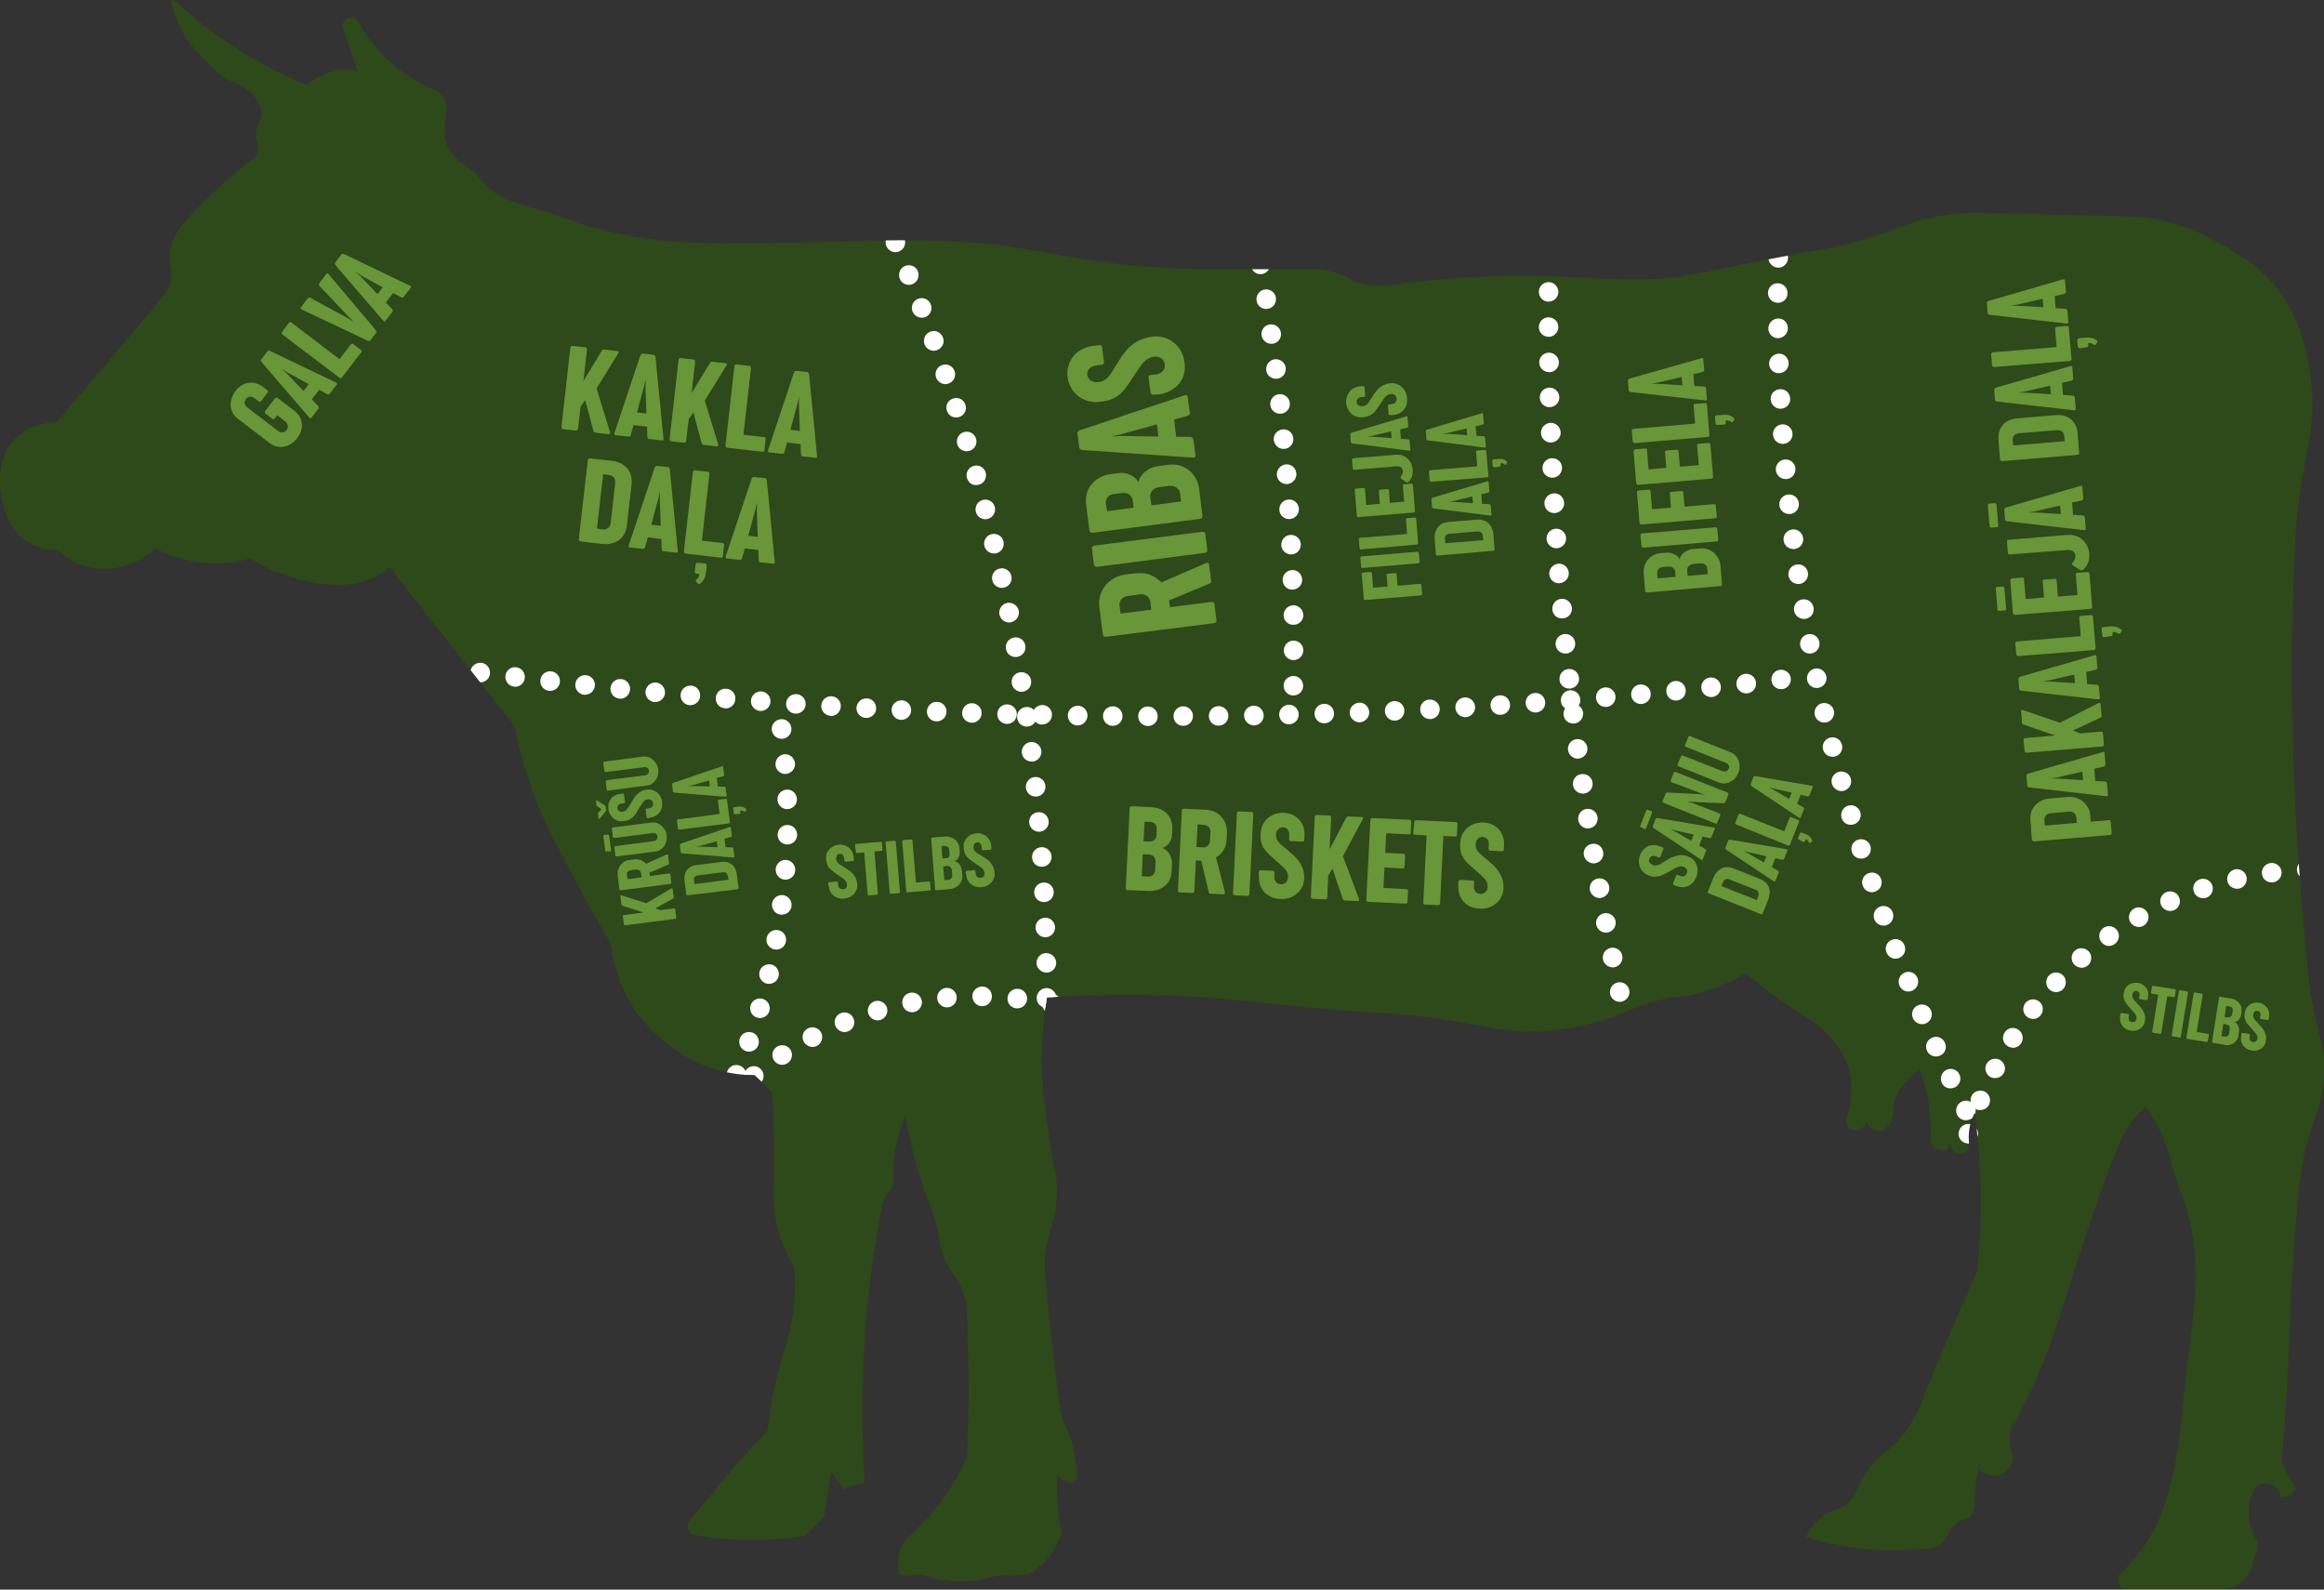 <?xml version="1.0" encoding="UTF-8"?> <!-- Generator: Adobe Illustrator 28.2.0, SVG Export Plug-In . SVG Version: 6.00 Build 0) --> <svg xmlns="http://www.w3.org/2000/svg" xmlns:xlink="http://www.w3.org/1999/xlink" x="0px" y="0px" viewBox="0 0 1202.9 822.6" style="enable-background:new 0 0 1202.9 822.6;" xml:space="preserve"><rect x="0" y="0" width="1202.9" height="822.6" fill="#333333" stroke="none"/> <style type="text/css"> .st0{clip-path:url(#SVGID_00000101102512567374402290000008593926913569121187_);} .st1{fill:#FFFFFF;} .st2{fill:#689638;} </style> <g id="Слой_1"> <g> <defs> <path id="SVGID_1_" d="M30,284.6c-3.2,0.1-8.4-0.3-13.8-3.1C-0.4,272.7,0,249.6,0,248.3c0.1-4.6,0.4-13,6.8-20.3 c8.2-9.4,20.2-9.5,22.3-9.5c9.4-10.8,18.9-21.9,28.4-33.1c9.4-11.1,18.6-22.2,27.7-33.2c3-3.6,4.3-8.5,3.3-13.1 c-0.5-2.5-0.8-5.3-0.5-8.4c0.8-7.9,5-14.1,17.6-26.4c6.4-6.3,15-14.1,25.7-22.5c2.1-1.6,3-4.5,2.1-6.9c-0.8-2-1.3-4.7-0.7-7.7 c0.3-1.5,0.8-2.8,1.4-3.9c1.7-3.1,1.7-7-0.1-10c-1.3-2.3-3.3-4.8-6.1-7c-2.8-2.2-5.8-3.6-8.4-4.4c-4.6-1.4-9.8-6.9-14-11.3 c-4-4.2-7.8-8.2-11.4-14.8c-1.8-3.3-4-8.2-5.5-14.7c-0.2-0.9,0.9-1.5,1.6-0.9c8.9,8.1,20,17.1,33.7,25.7 c12.7,8,24.7,13.9,35.1,18.2c0.7-1.2,6-5,12.8-7.1c8-2.5,12.5-0.3,13.5,0.3c-2.6-7.5-5.2-15.1-7.7-22.6c-0.6-1.8,0-3.8,1.6-4.9 l0.1,0c2.1-1.5,5-0.8,6.2,1.4c3.9,7.2,10.9,17.5,22.9,26.1c5.7,4.1,11.4,7,16.3,9c4.3,1.7,6.9,6.2,6.4,10.8 c-0.4,3.3-0.7,6.6-1.1,9.9c-0.1,2,0.1,4.9,1.4,8.1c2.6,6.5,8,9.3,13.5,13.5c0.9,0.7,1.5,1.2,1.8,1.8c4.4,6,10.2,10.8,17.2,13.3 c4.4,1.5,8.9,3.1,12,3.9c13.5,3.5,19.7,6.8,30.4,10.1c0,0,10,3.1,28.5,5.8c37.9,5.5,108.5-0.3,151.3,1 c15.2,0.5,34.9,2.1,58.3,6.7c27.8,5.6,56.1,8.1,84.4,8.1h51.8c5.8,0,11.6,1.5,16.7,4.3l0.2,0.1c6.5,3.6,14,5,21.4,4 c27.7-4,50.4-4.9,66.6-5c41.3-0.2,61.8,5.2,94.6-1.4c5.5-1.1,18.6-3.9,40.5-8.1c19-3.6,22-3.9,29.1-5.4c9.3-2,21.3-5.2,35.3-10.7 c12.7-5,26.3-7.4,39.9-7c25.3,0.6,50.6,1.2,75.8,1.8c15,0.3,29.7,4.2,43,11.2l0,0c9.2,4.9,20.5,10.9,29.7,20.3 c19.2,19.4,21.8,45.2,23,56.1c2,19.1-1.7,28.7-5.4,52c-3.2,19.8-3.7,39.3-4.7,78.4c0,0-1.7,61.4,6.1,149.3 c2,22.4,2.9,33.6,5.4,44.6c2.8,12.8,5.4,18.8,5.4,29.1c0,8.7-1.8,16.5-4.2,23.1c-4.2,11.5-7.3,23.3-8.6,35.5 c-3,28.5-4.3,49.8-4.8,65.1c-0.2,6.1-0.7,21.7-2,43.3c-0.8,13.6-1.7,25.2-2.4,33.6c-0.2,2.4,0.3,4.7,1.5,6.8 c1.8,3.2,3.6,6.3,5.5,9.5c-0.2,0.7-0.9,2.3-2.5,3.5c-2.2,1.7-4.7,1.6-5.3,1.5c-0.4-3.5-2.9-6.4-6.1-7.1c-3.9-0.9-6.8,1.8-7.1,2 c-1.2,2.1-3.7,7.4-3.3,14.4c0.3,5.2,2,9.3,3.6,12c1.2,2,1.4,4.5,0.7,6.7l-3,8.9c-2.1,6.3-8.1,10.6-14.8,10.6h-50 c-1.6,0-3.1-1-3.6-2.5l-0.4-1c-0.6-1.5-0.2-3.1,0.9-4.2c5.3-5,11.6-12.1,16.9-21.7c2.5-4.5,5.8-11.4,9.4-25.6 c4-15.8,4.8-26.1,6.7-44.2c4.3-40.6,7.6-55.2,5.7-74c-0.8-7.9-1.5-15.6-4.7-25c-1.3-4-2.7-7.1-5.1-14.5 c-2.3-7.4-2.9-10.3-4.1-14.2c-1.7-5.6-4.9-13.5-11.5-22.6c-1.6,1.4-4.2,3.8-6.8,7.1c-0.4,0.5-3.4,4.4-5.7,9.5 c-10.2,21.9-27.7,78.4-27.7,78.4c-9.3,30.1-16.1,46.6-24.7,62.8c-2,3.8-3.7,6.9-4.9,9c-0.4,1.7-0.7,4-0.5,6.8 c0.2,3.4,1,6.1,1.7,7.9c-0.3,3.8-2.5,7.1-5.7,8.6c-4.1,1.8-9.1,0.6-12.2-3.2c-1.3,5.5-1.7,10-1.9,13.2c-0.3,5.5,0.2,9.2-2.4,11.7 c-1.5,1.5-3,1.4-4.9,2.2c-2.4,1-5.3,3.3-7.6,8.7c-1.3,3-4.1,5.1-7.4,5.5c-7.9,1.1-17.4,1.7-28,1.1c-15.1-0.8-27.8-3.8-37.2-6.8 c1.7-3.2,4.6-7.7,9.6-11.2c4.4-3,6.1-2.3,10-4.9c6.5-4.3,6.7-9.6,11.8-17.4c4.8-7.3,9.3-9.7,14.4-14.4 c9.5-8.8,12.4-17.7,21.6-40.2c4.6-11.4,11.7-28.1,21.3-49.2c1.6-15.2,2.4-32.6,1.5-51.7c-0.5-10.8-1.5-21-2.8-30.4 c-2.1,4-2.8,7.6-3,10.4c-0.4,4.8,0.9,7.6-1,9.4c-1.5,1.4-4.6,1.9-6.6,0.3c-2.1-1.7-1.8-4.6-1.8-4.8c-0.1,0.3-0.8,3.2-3,4.1 c-2.5,0.9-6.2-0.8-7.6-4.8c0.4-6.2,0.3-14.2-1.5-23.3c-1.1-5.3-2.5-10-4.1-13.9c-2,1.4-4.6,3.5-7.1,6.6c-1.8,2.2-4,4.8-5.3,8.6 c-2.1,6,0,8.5-2.8,12.7c-0.7,1.1-2.5,3.7-5.3,4.1c-2.7,0.3-5.5-1.5-7.3-4.6c-0.1,0.4-0.5,2.4-2.3,3.5c-2.2,1.4-5.7,0.8-7.1-1.5 c-1.2-2-0.4-4.2-0.3-4.6c1.7-5.2,4.3-16.1,0-27.6c-2-5.4-4.9-9.2-6.8-11.7c-6.3-8-12.9-11.6-19.8-16 c-6.6-4.2-15.6-10.4-25.8-19.3c-5.3,3.3-13.6,7.8-24.6,10.6c-9.1,2.4-10.2,1.1-20.3,3.5c-14.1,3.4-16.8,7-31.4,11.2 c0,0-9.1,2.6-20.8,4.1c-20.7,2.6-36.2-1.3-51.2-4.1c-24.2-4.5-49-4.7-73.5-7.1c-36-3.6-54.1-5.3-57.8-5.6 c-19.1-1.2-47.2-2.2-82.1,0c-2.7,16.2-2.9,29.6-2.5,39c0.5,13.2,2.5,26.2,4.1,36.5c2.6,17.2,3.4,16.7,3.5,23.3 c0.3,15.4-4.4,20.4-6.1,35.5c-0.5,4.8,0.5,14.4,2.5,33.5c3.5,32.6,5.3,48.8,7.6,53.2c4,7.4,4.7,12.4,6.1,22.3 c0.4,2.9,0.7,6.2-1,7.3c-2.7,1.9-8.6-2.8-8.9-3c-0.2,5.3-0.2,11.4,0.5,18c0.4,4.3,1.1,8.3,1.8,11.9c-1.1,3-3.1,7.6-6.8,12.2 c-3.6,4.4-7.5,7.2-10.1,8.9l-17.2,0.8c-2.1,0.7-4.4,1.3-6.8,1.8c-12.6,2.4-23.6,0.1-31-2.4c-4,0.1-7.9,0.2-11.9,0.3 c-0.8-3-1.4-7.5,0-12.4c2-6.8,6.3-8.2,15.2-18.2c2.1-2.3,8-9.1,13.4-18.5c3-5.1,5-9.5,6.3-12.7c0.2-8.1,0.5-19,0.8-31.9 c0,0,0.1-6.3-0.7-36.2c-0.2-8.3-0.4-14-3.7-20.3c-2.4-4.6-4.4-5.7-7.1-11.3c-3-6.3-3.5-11-4.4-16.1c-1.9-10.3-4.1-12.6-8.4-25.7 c-2.7-8.1-6-19.7-8.4-34.8c-1.4,3.2-2.6,6.8-3.7,10.8c-2.7,10-3,18.9-2.7,25.7c-1.8,2.8-3.6,5.6-5.4,8.4 c-2.3,12-4.4,24.6-6.1,37.8c-5,39.6-5.2,75.7-3.2,107c-5.8,2-5.2,1.8-10.9,3.9l-6.4-9.1l-3.7,23.2c-3.6,3.6-6.2,6.3-9.8,9.9 c-11.2,1.8-25,2.9-40.8,1.7c-5.8-0.4-11.2-1.1-16.3-2c-3.4-0.6-4.9-4.6-2.8-7.3c5.1-6.4,10.4-12.9,16-19.5 c8.2-9.7,16.3-18.8,24.3-27.4c1.8-14.9,4.5-26.7,6.8-34.8c2.7-9.7,5-15.7,6.4-26c1.3-9.3,1.2-17.2,0.8-22.7 c-0.3-0.9-0.6-1.8-0.9-2.7c-6.9-11-10.2-23.8-9.9-36.7c0.2-6.9,0.3-14,0.2-21.3c-0.1-10.8-0.5-21.2-1.1-31.2 c-3.4-3.2-5.6-5.3-8.9-8.5c-2.6,0-5.6-0.1-8.9-0.5c-32.3-4.1-50.7-29.7-52.4-32.1c-9.3-13.4-12.2-26.9-13.2-35.1 c-4.7-8.2-11.1-19.4-18.2-32.8c-10.7-19.9-16.1-30.1-21-42.9c-3.4-9-7.5-21.5-10.5-37.2c-21.5-27.3-43-54.5-64.5-81.8 c-2.9,2.1-7.5,4.9-13.5,6.8c-10.2,3.2-18.8,1.9-26,0.7c-7.3-1.2-19.4-4.1-32.8-12.5c-4.7,1.4-10.9,2.7-18.2,2.7 c-14.3,0-25.2-4.7-31.1-7.8c-2.6,2.4-7.6,6.5-15.2,8.8c-3.3,1-9.9,2.9-18.2,1C37.7,291.9,32.2,286.9,30,284.6z"></path> </defs> <use xlink:href="#SVGID_1_" style="overflow:visible;fill:#2E491A;"></use> <clipPath id="SVGID_00000084493617499415104540000002919462025724914084_"> <use xlink:href="#SVGID_1_" style="overflow:visible;"></use> </clipPath> <g style="clip-path:url(#SVGID_00000084493617499415104540000002919462025724914084_);"> <g> <path class="st1" d="M181.8,320.3c-0.3,0-0.7,0-1-0.1c-0.3-0.1-0.6-0.2-1-0.3c-0.3-0.1-0.6-0.3-0.9-0.5 c-0.3-0.2-0.5-0.4-0.8-0.6c-0.2-0.2-0.4-0.5-0.6-0.8c-0.2-0.3-0.3-0.6-0.5-0.9c-0.1-0.3-0.2-0.6-0.3-1c-0.1-0.3-0.1-0.6-0.1-1 c0-0.3,0-0.7,0.1-1c0.1-0.3,0.2-0.6,0.3-0.9c0.1-0.3,0.3-0.6,0.5-0.9c0.2-0.3,0.4-0.5,0.6-0.8c0.2-0.2,0.5-0.4,0.8-0.6 c0.3-0.2,0.6-0.3,0.9-0.5c0.3-0.1,0.6-0.2,1-0.3c1.6-0.3,3.4,0.2,4.6,1.4c0.2,0.2,0.4,0.5,0.6,0.8c0.2,0.3,0.3,0.6,0.5,0.9 c0.1,0.3,0.2,0.6,0.3,0.9c0.1,0.3,0.1,0.7,0.1,1c0,0.3,0,0.7-0.1,1c-0.1,0.3-0.2,0.6-0.3,1c-0.1,0.3-0.3,0.6-0.5,0.9 c-0.2,0.3-0.4,0.5-0.6,0.8C184.4,319.7,183.1,320.3,181.8,320.3z"></path> <path class="st1" d="M307.6,63.9c-1.3,0-2.6-0.5-3.6-1.5c-0.2-0.2-0.4-0.5-0.6-0.8c-0.2-0.3-0.3-0.6-0.5-0.9 c-0.1-0.3-0.2-0.6-0.3-1c-0.1-0.3-0.1-0.6-0.1-1c0-0.3,0-0.7,0.1-1c0.1-0.3,0.2-0.6,0.3-0.9c0.1-0.3,0.3-0.6,0.5-0.9 c0.2-0.3,0.4-0.5,0.6-0.8c1.9-1.9,5.3-1.9,7.2,0c1,1,1.5,2.2,1.5,3.6c0,1.3-0.5,2.7-1.5,3.6C310.2,63.3,308.9,63.9,307.6,63.9z"></path> </g> <g> <path class="st1" d="M1013,576.9L1013,576.9c-1.2-2.5-0.2-5.5,2.3-6.8l0,0c2.5-1.3,5.6-0.2,6.8,2.3l0,0l0,0l0,0 c1.2,2.5,0.2,5.6-2.3,6.8l0,0c-0.7,0.3-1.5,0.5-2.2,0.5l0,0C1015.7,579.7,1013.9,578.7,1013,576.9z M1005.1,560.4L1005.1,560.4 c-1.2-2.5-0.1-5.6,2.4-6.8l0,0c2.5-1.2,5.6-0.1,6.7,2.4l0,0l0,0l0,0c1.2,2.5,0.1,5.5-2.4,6.7l0,0c-0.7,0.3-1.4,0.5-2.2,0.5l0,0 C1007.8,563.3,1005.9,562.2,1005.1,560.4z M997.4,543.7L997.4,543.7c-1.2-2.6,0-5.6,2.6-6.7l0,0c2.6-1.2,5.6,0,6.7,2.6l0,0 c1.2,2.6,0,5.6-2.6,6.7l0,0c-0.7,0.3-1.4,0.4-2.1,0.4l0,0C1000.1,546.7,998.2,545.6,997.4,543.7z M990.1,526.8 c-1.1-2.6,0.1-5.6,2.7-6.6l0,0c2.6-1.1,5.6,0.1,6.7,2.7l0,0c1.1,2.6-0.1,5.6-2.7,6.7l0,0c-0.6,0.3-1.3,0.4-2,0.4l0,0 C992.8,529.9,990.9,528.8,990.1,526.8z M983.1,509.9c-1-2.6,0.2-5.6,2.8-6.6l0,0c2.6-1.1,5.6,0.2,6.6,2.8l0,0 c1,2.6-0.2,5.5-2.8,6.6l0,0c-0.6,0.2-1.3,0.4-1.9,0.4l0,0C985.8,513.1,983.9,511.9,983.1,509.9z M976.4,492.8 c-1-2.6,0.3-5.6,2.9-6.5l0,0c2.6-1,5.6,0.3,6.5,3l0,0c1,2.6-0.3,5.5-3,6.5l0,0c-0.6,0.2-1.2,0.3-1.8,0.3l0,0 C979.1,496.1,977.2,494.8,976.4,492.8z M970.1,475.6c-0.9-2.6,0.4-5.5,3.1-6.5l0,0c2.6-0.9,5.5,0.4,6.5,3.1l0,0 c0.9,2.6-0.4,5.5-3.1,6.5l0,0c-0.5,0.2-1.1,0.3-1.7,0.3l0,0C972.8,478.9,970.8,477.7,970.1,475.6z M964.1,458.2L964.1,458.2 c-0.9-2.7,0.5-5.5,3.2-6.4l0,0c2.7-0.9,5.5,0.5,6.4,3.2l0,0c0.9,2.7-0.5,5.5-3.2,6.4l0,0c-0.5,0.2-1.1,0.3-1.6,0.3l0,0 C966.8,461.7,964.8,460.4,964.1,458.2z M958.5,440.8L958.5,440.8c-0.8-2.7,0.6-5.5,3.3-6.3l0,0c2.7-0.8,5.5,0.6,6.3,3.3l0,0l0,0 l0,0c0.8,2.7-0.6,5.5-3.3,6.3l0,0c-0.5,0.2-1,0.2-1.5,0.2l0,0C961.1,444.3,959.1,443,958.5,440.8z M953.2,423.2L953.2,423.2 c-0.8-2.7,0.8-5.5,3.4-6.3l0,0c2.7-0.8,5.5,0.8,6.3,3.4l0,0c0.8,2.7-0.8,5.5-3.4,6.3l0,0c-0.5,0.1-1,0.2-1.4,0.2l0,0 C955.8,426.9,953.8,425.4,953.2,423.2z M948.2,405.6c-0.8-2.7,0.9-5.5,3.6-6.2l0,0c2.7-0.7,5.5,0.9,6.2,3.6l0,0c0,0,0,0,0,0l0,0 c0.7,2.7-0.9,5.5-3.6,6.2l0,0c-0.4,0.1-0.9,0.2-1.3,0.2l0,0C950.9,409.3,948.8,407.8,948.2,405.6z M943.6,387.8 c-0.7-2.7,1-5.5,3.7-6.1l0,0c2.7-0.7,5.5,1,6.1,3.7l0,0c0.7,2.7-1,5.5-3.7,6.1l0,0c-0.4,0.1-0.8,0.1-1.2,0.1l0,0 C946.2,391.6,944.2,390.1,943.6,387.8z M939.3,370c-0.6-2.7,1.1-5.5,3.8-6.1l0,0c2.7-0.6,5.5,1.1,6.1,3.8l0,0c0,0,0,0,0,0l0,0 c0.6,2.7-1.1,5.5-3.8,6.1l0,0c-0.4,0.1-0.8,0.1-1.1,0.1l0,0C941.9,373.9,939.9,372.3,939.3,370z M935.4,352L935.4,352 c-0.6-2.7,1.2-5.4,3.9-6l0,0c2.7-0.6,5.4,1.2,6,3.9l0,0l0,0l0,0c0.6,2.7-1.2,5.4-3.9,6l0,0c-0.3,0.1-0.7,0.1-1,0.1l0,0 C938,356.1,935.9,354.4,935.4,352z M931.8,334.1c-0.5-2.8,1.3-5.4,4-5.9l0,0c2.8-0.5,5.4,1.3,5.9,4l0,0l0,0l0,0 c0.5,2.8-1.3,5.4-4,5.9l0,0c-0.3,0.1-0.6,0.1-1,0.1l0,0C934.4,338.2,932.3,336.5,931.8,334.1z M928.6,316 c-0.4-2.8,1.4-5.4,4.2-5.8l0,0c2.8-0.5,5.4,1.4,5.9,4.2l0,0c0,0,0,0,0,0l0,0c0.5,2.8-1.4,5.4-4.1,5.8l0,0 c-0.3,0-0.6,0.1-0.9,0.1l0,0C931.2,320.2,929,318.5,928.6,316z M925.7,297.9c-0.4-2.8,1.5-5.4,4.3-5.8l0,0 c2.8-0.4,5.4,1.5,5.8,4.3l0,0c0.4,2.8-1.5,5.3-4.3,5.8l0,0c-0.3,0-0.5,0-0.8,0l0,0C928.3,302.2,926.1,300.4,925.7,297.9z M923.2,279.7c-0.4-2.8,1.6-5.3,4.4-5.7l0,0c2.8-0.4,5.3,1.6,5.7,4.4l0,0c0.4,2.8-1.6,5.3-4.4,5.7l0,0c-0.2,0-0.4,0-0.6,0l0,0 C925.7,284.1,923.5,282.3,923.2,279.7z M921,261.5L921,261.5c-0.3-2.8,1.7-5.3,4.5-5.6l0,0c2.8-0.3,5.3,1.7,5.6,4.5l0,0 c0.3,2.8-1.7,5.3-4.5,5.6l0,0c-0.2,0-0.4,0-0.5,0l0,0C923.5,266,921.3,264.1,921,261.5z M919.2,243.3c-0.3-2.8,1.8-5.3,4.6-5.5 l0,0c2.8-0.3,5.3,1.8,5.5,4.6l0,0c0.2,2.8-1.8,5.3-4.6,5.5l0,0c-0.2,0-0.3,0-0.5,0l0,0C921.6,247.9,919.4,245.9,919.2,243.3z M917.7,225c-0.2-2.8,1.9-5.2,4.7-5.4l0,0c2.8-0.2,5.2,1.9,5.4,4.7l0,0c0.2,2.8-1.9,5.2-4.7,5.4l0,0c-0.1,0-0.2,0-0.4,0l0,0 C920.1,229.7,917.9,227.6,917.7,225z M916.5,206.7L916.5,206.7c-0.2-2.8,2-5.2,4.8-5.3l0,0c2.8-0.2,5.2,2,5.3,4.8l0,0l0,0l0,0 c0.2,2.8-2,5.2-4.8,5.3l0,0c-0.1,0-0.2,0-0.3,0l0,0C918.9,211.5,916.7,209.4,916.5,206.7z M915.7,188.3L915.7,188.3 c-0.1-2.8,2.1-5.1,4.9-5.3l0,0c2.8-0.1,5.1,2.1,5.2,4.9l0,0l0,0l0,0c0.1,2.8-2.1,5.1-4.9,5.2l0,0c-0.1,0-0.1,0-0.2,0l0,0 C918.1,193.2,915.8,191.1,915.7,188.3z M915.3,170c0-2.8,2.2-5.1,5-5.2l0,0c2.8-0.1,5.1,2.2,5.1,5l0,0c0,2.8-2.2,5.1-5,5.2l0,0 c0,0,0,0-0.1,0l0,0C917.6,175,915.3,172.8,915.3,170z M920.2,156.7c-2.8,0-5.1-2.3-5.1-5.1l0,0c0-2.8,2.3-5.1,5.1-5l0,0 c2.8,0,5.1,2.3,5,5.1l0,0C925.3,154.5,923,156.7,920.2,156.7L920.2,156.7L920.2,156.7z M920.3,138.5c-2.8-0.1-5-2.4-5-5.2v0 c0.1-2.8,2.4-5,5.2-5l0,0c2.8,0.1,5,2.4,5,5.2l0,0l0,0l0,0c-0.1,2.8-2.3,5-5.1,5l0,0C920.4,138.5,920.4,138.5,920.3,138.5z"></path> </g> <g> <path class="st1" d="M1017.3,591.5c-2.7-0.8-4.2-3.7-3.3-6.3l0,0c0,0,0,0,0,0l0,0c0.8-2.7,3.6-4.2,6.3-3.3l0,0 c2.7,0.8,4.2,3.7,3.3,6.3l0,0c-0.7,2.2-2.7,3.6-4.8,3.6l0,0C1018.4,591.7,1017.8,591.6,1017.3,591.5z M1023.1,574.1 c-2.6-1.1-3.8-4-2.8-6.6l0,0c0,0,0,0,0,0l0,0c1.1-2.6,4-3.8,6.6-2.8l0,0c2.6,1.1,3.8,4,2.8,6.6l0,0c-0.8,2-2.7,3.1-4.7,3.1l0,0 C1024.4,574.5,1023.7,574.4,1023.1,574.1z M1030.4,557.4c-2.5-1.3-3.5-4.3-2.2-6.8l0,0c1.3-2.5,4.3-3.4,6.8-2.2l0,0 c2.5,1.3,3.5,4.4,2.2,6.8h0c-0.9,1.7-2.7,2.7-4.5,2.7l0,0C1031.9,557.9,1031.1,557.8,1030.4,557.4z M1039.1,541.3 c-2.4-1.5-3.1-4.6-1.5-7l0,0c1.5-2.4,4.6-3.1,7-1.5l0,0c2.4,1.5,3,4.6,1.6,7h0c-1,1.5-2.6,2.4-4.3,2.4l0,0 C1040.8,542.1,1039.9,541.9,1039.1,541.3z M1049.2,526.2c-2.2-1.7-2.6-4.9-0.9-7.1l0,0c0,0,0,0,0,0l0,0c1.7-2.2,4.9-2.6,7.1-0.9 l0,0c2.2,1.7,2.6,4.9,0.9,7.1l0,0c-1,1.3-2.5,2-4,2l0,0C1051.2,527.2,1050.1,526.9,1049.2,526.2z M1060.7,512 c-2-1.9-2.1-5.1-0.2-7.2l0,0c1.9-2,5.1-2.1,7.2-0.2l0,0c2,1.9,2.1,5.1,0.2,7.2l0,0c-1,1.1-2.4,1.6-3.7,1.6l0,0 C1062.9,513.4,1061.7,512.9,1060.7,512z M1073.5,499c-1.8-2.1-1.6-5.3,0.5-7.1l0,0l0,0l0,0c2.1-1.8,5.3-1.6,7.2,0.5l0,0 c1.8,2.1,1.6,5.3-0.5,7.2l0,0c-1,0.8-2.1,1.2-3.3,1.2l0,0C1075.9,500.7,1074.5,500.1,1073.5,499z M1087.5,487.3 c-1.6-2.3-1.1-5.4,1.2-7.1l0,0c2.3-1.6,5.5-1.1,7.1,1.2l0,0c1.6,2.3,1.1,5.4-1.2,7.1l0,0c-0.9,0.6-1.9,1-2.9,1l0,0 C1090,489.5,1088.5,488.7,1087.5,487.3z M1102.6,477.1c-1.4-2.4-0.5-5.5,1.9-6.9l0,0l0,0l0,0c2.4-1.4,5.5-0.5,6.9,1.9l0,0 c1.4,2.4,0.5,5.5-1.9,6.9l0,0c-0.8,0.5-1.7,0.7-2.5,0.7l0,0C1105.2,479.6,1103.5,478.7,1102.6,477.1z M1118.6,468.4 c-1.2-2.6,0-5.6,2.6-6.7l0,0l0,0l0,0c2.6-1.1,5.6,0,6.7,2.6l0,0c1.1,2.6,0,5.6-2.6,6.7h0c-0.7,0.3-1.4,0.4-2.1,0.4l0,0 C1121.3,471.4,1119.5,470.3,1118.6,468.4z M1135.5,461.4c-0.9-2.7,0.5-5.5,3.2-6.4l0,0l0,0l0,0c2.7-0.9,5.5,0.6,6.4,3.2l0,0 c0.9,2.7-0.6,5.5-3.2,6.4l0,0c-0.5,0.2-1.1,0.2-1.6,0.2l0,0C1138.2,464.8,1136.2,463.5,1135.5,461.4z M1264.9,462.8 c-2.7-0.8-4.3-3.6-3.5-6.3l0,0c0.8-2.7,3.5-4.3,6.2-3.5l0,0c2.7,0.8,4.3,3.6,3.5,6.3l0,0c-0.6,2.2-2.7,3.7-4.9,3.7l0,0 C1265.8,463,1265.3,462.9,1264.9,462.8z M1152.9,456c-0.6-2.7,1.1-5.4,3.8-6.1l0,0l0,0l0,0c2.7-0.6,5.5,1.1,6.1,3.8l0,0 c0.6,2.7-1.1,5.5-3.8,6.1l0,0c-0.4,0.1-0.8,0.1-1.1,0.1l0,0C1155.5,459.9,1153.4,458.3,1152.9,456z M1247.5,458.7 c-2.8-0.5-4.6-3.2-4-5.9l0,0c0.5-2.8,3.2-4.6,5.9-4.1l0,0c2.8,0.5,4.6,3.2,4.1,5.9l0,0c-0.5,2.4-2.6,4.1-5,4.1l0,0 C1248.2,458.8,1247.9,458.8,1247.5,458.7z M1170.8,452.3c-0.4-2.8,1.6-5.3,4.4-5.7l0,0c2.8-0.4,5.3,1.6,5.7,4.3l0,0 c0.4,2.8-1.6,5.3-4.4,5.7l0,0c-0.2,0-0.4,0-0.7,0l0,0C1173.3,456.7,1171.1,454.9,1170.8,452.3z M1229.9,456.1 c-2.8-0.3-4.8-2.8-4.5-5.6l0,0c0.3-2.8,2.8-4.8,5.6-4.5l0,0c2.8,0.3,4.8,2.8,4.5,5.6l0,0c-0.3,2.6-2.5,4.5-5,4.5l0,0 C1230.2,456.2,1230.1,456.2,1229.9,456.1z M1188.9,450.2c-0.1-2.8,2-5.2,4.8-5.3l0,0c2.8-0.1,5.2,2,5.3,4.8l0,0 c0.1,2.8-2,5.2-4.8,5.3l0,0c-0.1,0-0.2,0-0.2,0l0,0C1191.3,455,1189,452.9,1188.9,450.2z M1212,454.9c-2.8-0.1-5-2.4-4.9-5.2 l0,0c0.1-2.8,2.4-5,5.2-4.9l0,0c2.8,0.1,5,2.4,4.9,5.2l0,0c-0.1,2.7-2.3,4.9-5.1,4.9l0,0C1212.2,454.9,1212.1,454.9,1212,454.9z "></path> </g> <g> <path class="st1" d="M541.6,521.5c-2.8,0-5.1-2.3-5-5.1l0,0c0-2.8,2.3-5.1,5.1-5.1l0,0c2.8,0,5.1,2.3,5.1,5.1l0,0 C546.7,519.2,544.5,521.5,541.6,521.5L541.6,521.5C541.6,521.5,541.6,521.5,541.6,521.5z M536.5,498.3L536.5,498.3L536.5,498.3 c0-2.8,2.2-5.1,5-5.1l0,0c2.8,0,5.1,2.2,5.2,5l0,0c0,2.8-2.2,5.1-5,5.1l0,0c0,0-0.1,0-0.1,0l0,0 C538.8,503.2,536.5,501,536.5,498.3z M536,480.1c-0.1-2.8,2.1-5.1,4.9-5.2l0,0c2.8-0.1,5.1,2.1,5.2,4.9l0,0 c0.1,2.8-2.1,5.1-4.9,5.2l0,0c0,0-0.1,0-0.2,0l0,0C538.4,485,536.1,482.8,536,480.1z M535.3,462c-0.1-2.8,2-5.2,4.8-5.3l0,0 c2.8-0.2,5.2,2,5.3,4.8l0,0c0.1,2.8-2,5.2-4.8,5.3l0,0c-0.1,0-0.2,0-0.3,0l0,0C537.6,466.8,535.4,464.7,535.3,462z M534.2,443.8 L534.2,443.8L534.2,443.8c-0.2-2.8,1.9-5.2,4.7-5.4l0,0c2.8-0.2,5.2,1.9,5.4,4.7v0c0.2,2.8-1.9,5.2-4.7,5.4l0,0 c-0.1,0-0.2,0-0.4,0l0,0C536.6,448.6,534.3,446.5,534.2,443.8z M532.7,425.8c-0.3-2.8,1.8-5.3,4.6-5.5l0,0 c2.8-0.3,5.2,1.8,5.5,4.6l0,0c0.2,2.8-1.8,5.2-4.6,5.5l0,0c-0.2,0-0.3,0-0.4,0l0,0C535.2,430.4,533,428.4,532.7,425.8z M531,407.7L531,407.7L531,407.7c-0.3-2.8,1.7-5.3,4.5-5.6l0,0c2.8-0.3,5.3,1.7,5.6,4.5l0,0c0.3,2.8-1.7,5.3-4.5,5.6l0,0 c-0.2,0-0.4,0-0.5,0l0,0C533.4,412.2,531.3,410.3,531,407.7z M528.9,389.7L528.9,389.7L528.9,389.7c-0.3-2.8,1.6-5.3,4.4-5.7 l0,0c2.8-0.3,5.3,1.6,5.7,4.4l0,0c0.3,2.8-1.6,5.3-4.4,5.7l0,0c-0.2,0-0.4,0-0.6,0l0,0C531.4,394.1,529.2,392.2,528.9,389.7z M526.5,371.6c-0.4-2.8,1.5-5.3,4.3-5.7l0,0c2.8-0.4,5.3,1.5,5.7,4.3l0,0c0.4,2.8-1.5,5.4-4.3,5.7l0,0c-0.2,0-0.5,0.1-0.7,0.1 l0,0C529,376,526.8,374.2,526.5,371.6z M523.7,353.7c-0.5-2.8,1.4-5.4,4.2-5.8l0,0c2.8-0.4,5.4,1.4,5.8,4.2l0,0 c0.4,2.8-1.4,5.4-4.2,5.8l0,0c-0.3,0-0.5,0.1-0.8,0.1l0,0C526.3,358,524.1,356.2,523.7,353.7z M520.7,335.8 c-0.5-2.8,1.3-5.4,4.1-5.9l0,0c2.8-0.5,5.4,1.3,5.9,4.1l0,0c0.5,2.8-1.3,5.4-4.1,5.9l0,0c-0.3,0.1-0.6,0.1-0.9,0.1l0,0 C523.2,340,521.1,338.3,520.7,335.8z M517.3,318L517.3,318L517.3,318c-0.5-2.7,1.2-5.4,4-6l0,0c2.7-0.5,5.4,1.2,6,4l0,0 c0.5,2.7-1.2,5.4-4,6l0,0c-0.3,0.1-0.7,0.1-1,0.1l0,0C519.9,322.1,517.8,320.4,517.3,318z M513.6,300.2c-0.6-2.7,1.1-5.5,3.9-6 l0,0c2.7-0.6,5.4,1.1,6,3.9l0,0c0.6,2.7-1.1,5.4-3.9,6l0,0c-0.4,0.1-0.7,0.1-1.1,0.1l0,0C516.2,304.2,514.1,302.6,513.6,300.2z M509.5,282.5c-0.6-2.7,1-5.5,3.8-6.1l0,0c2.7-0.6,5.5,1,6.1,3.8l0,0c0.6,2.7-1,5.5-3.8,6.1l0,0c-0.4,0.1-0.8,0.1-1.2,0.1l0,0 C512.1,286.4,510.1,284.8,509.5,282.5z M505.1,264.9c-0.7-2.7,0.9-5.5,3.6-6.2l0,0c2.7-0.7,5.5,0.9,6.2,3.6l0,0 c0.7,2.7-0.9,5.5-3.6,6.2l0,0c-0.4,0.1-0.9,0.2-1.3,0.2l0,0C507.8,268.7,505.7,267.2,505.1,264.9z M500.5,247.3 c-0.8-2.7,0.8-5.5,3.5-6.2l0,0c2.7-0.8,5.5,0.8,6.2,3.5l0,0c0.7,2.7-0.8,5.5-3.5,6.2l0,0c-0.5,0.1-0.9,0.2-1.4,0.2l0,0 C503.1,251.1,501.1,249.6,500.5,247.3z M495.5,229.9L495.5,229.9L495.5,229.9c-0.8-2.7,0.7-5.5,3.4-6.3l0,0 c2.7-0.8,5.5,0.7,6.3,3.4l0,0c0.8,2.7-0.7,5.5-3.4,6.3l0,0c-0.5,0.1-1,0.2-1.4,0.2l0,0C498.1,233.5,496.1,232.1,495.5,229.9z M490.1,212.5L490.1,212.5L490.1,212.5c-0.9-2.7,0.6-5.5,3.3-6.3l0,0c2.7-0.9,5.5,0.6,6.3,3.3v0c0.9,2.7-0.6,5.5-3.3,6.3l0,0 c-0.5,0.2-1,0.2-1.5,0.2l0,0C492.8,216.1,490.8,214.7,490.1,212.5z M484.5,195.3c-0.9-2.7,0.5-5.5,3.2-6.4l0,0 c2.6-0.9,5.5,0.5,6.4,3.2h0c0.9,2.6-0.5,5.5-3.2,6.4l0,0c-0.5,0.2-1.1,0.3-1.6,0.3l0,0C487.2,198.7,485.2,197.4,484.5,195.3z M478.5,178.1L478.5,178.1L478.5,178.1c-0.9-2.6,0.4-5.5,3.1-6.5l0,0c2.6-1,5.5,0.4,6.5,3.1l0,0c1,2.6-0.4,5.5-3.1,6.5l0,0 c-0.6,0.2-1.2,0.3-1.7,0.3l0,0C481.2,181.5,479.3,180.2,478.5,178.1z M472.3,161.1c-1-2.6,0.3-5.6,3-6.5l0,0 c2.6-1,5.5,0.3,6.5,3l0,0c1,2.6-0.3,5.5-2.9,6.5l0,0c-0.6,0.2-1.2,0.3-1.8,0.3l0,0C475,164.4,473.1,163.1,472.3,161.1z M465.7,144.2L465.7,144.2L465.7,144.2c-1-2.6,0.2-5.6,2.8-6.6l0,0c2.6-1,5.6,0.2,6.6,2.8v0c1,2.6-0.2,5.6-2.8,6.6l0,0 c-0.6,0.3-1.3,0.4-1.9,0.4l0,0C468.4,147.4,466.5,146.2,465.7,144.2z M458.8,127.4L458.8,127.4L458.8,127.4 c-1.1-2.6,0.1-5.6,2.7-6.6l0,0c2.6-1.1,5.6,0.1,6.6,2.7l0,0c1.1,2.6-0.1,5.5-2.7,6.6l0,0c-0.6,0.3-1.3,0.4-1.9,0.4l0,0 C461.5,130.5,459.7,129.3,458.8,127.4z M451.7,110.7c-1.1-2.6,0-5.6,2.6-6.7l0,0c2.6-1.1,5.5,0,6.7,2.6l0,0 c1.1,2.6,0,5.6-2.6,6.7l0,0c-0.6,0.3-1.4,0.4-2,0.4l0,0C454.4,113.7,452.5,112.6,451.7,110.7z"></path> </g> <g> <path class="st1" d="M386.2,559.9c-1.8-2.2-1.4-5.4,0.8-7.1l0,0l0,0l0,0c2.2-1.7,5.4-1.4,7.1,0.8l0,0c1.8,2.2,1.4,5.4-0.8,7.1 l0,0c-0.9,0.8-2.1,1.1-3.2,1.1l0,0C388.6,561.8,387.2,561.1,386.2,559.9z M400.6,548.7c-1.5-2.3-0.9-5.5,1.5-7l0,0 c2.3-1.5,5.5-0.9,7,1.4l0,0c1.5,2.3,0.9,5.5-1.4,7l0,0c-0.9,0.6-1.8,0.9-2.8,0.9l0,0C403.2,551,401.6,550.2,400.6,548.7z M416,539c-1.3-2.5-0.4-5.5,2.1-6.8l0,0c2.5-1.3,5.6-0.4,6.9,2.1l0,0c1.3,2.5,0.3,5.6-2.1,6.9l0,0c-0.8,0.4-1.6,0.6-2.4,0.6l0,0 C418.7,541.7,416.9,540.7,416,539z M432.4,530.9c-1.1-2.6,0.2-5.6,2.8-6.6l0,0c2.6-1.1,5.6,0.2,6.6,2.8l0,0 c1.1,2.6-0.2,5.6-2.8,6.6l0,0c-0.6,0.2-1.3,0.4-1.9,0.4l0,0C435.1,534,433.2,532.8,432.4,530.9z M449.4,524.4 c-0.8-2.7,0.8-5.5,3.4-6.3l0,0c2.7-0.8,5.5,0.8,6.3,3.4l0,0c0.8,2.7-0.8,5.5-3.4,6.3l0,0c-0.5,0.1-1,0.2-1.4,0.2l0,0 C452.1,528,450.1,526.6,449.4,524.4z M543.5,524.5c-2.8-0.6-4.5-3.2-4-6l0,0c0.6-2.8,3.2-4.5,6-4l0,0c2.8,0.6,4.5,3.2,4,6l0,0 c-0.5,2.4-2.6,4.1-5,4.1l0,0C544.2,524.6,543.9,524.6,543.5,524.5z M467.1,519.6c-0.5-2.8,1.3-5.4,4.1-5.9l0,0 c2.7-0.5,5.4,1.3,5.9,4.1l0,0c0.5,2.7-1.3,5.4-4.1,5.9l0,0c-0.3,0.1-0.6,0.1-0.9,0.1l0,0C469.6,523.8,467.5,522.1,467.1,519.6z M526,521.8c-2.8-0.3-4.8-2.8-4.5-5.6l0,0c0.3-2.8,2.8-4.8,5.6-4.5l0,0c2.8,0.3,4.8,2.8,4.5,5.6l0,0c-0.3,2.6-2.5,4.5-5,4.5l0,0 C526.4,521.8,526.2,521.8,526,521.8z M485.1,516.7c-0.2-2.8,1.8-5.2,4.6-5.5l0,0c2.8-0.2,5.2,1.8,5.5,4.6l0,0 c0.2,2.8-1.8,5.2-4.6,5.5l0,0c-0.1,0-0.3,0-0.4,0l0,0C487.5,521.3,485.3,519.3,485.1,516.7z M508.3,520.7c-2.8,0-5-2.4-5-5.2 l0,0c0-2.8,2.3-5,5.1-5l0,0c2.8,0,5,2.3,5,5.1l0,0C513.4,518.5,511.1,520.7,508.3,520.7L508.3,520.7 C508.3,520.7,508.3,520.7,508.3,520.7z"></path> </g> <g> <path class="st1" d="M594.2,375.7c-2.8,0-5.1-2.3-5.1-5.1l0,0c0-2.8,2.3-5.1,5.1-5l0,0c2.8,0,5,2.3,5,5.1l0,0 C599.3,373.4,597,375.7,594.2,375.7L594.2,375.7L594.2,375.7z M607.4,370.6c0-2.8,2.3-5.1,5-5.1l0,0c2.8,0,5.1,2.3,5.1,5l0,0 c0,2.8-2.2,5.1-5,5.1l0,0c0,0,0,0,0,0l0,0C609.7,375.7,607.4,373.4,607.4,370.6z M575.9,375.6c-2.8,0-5-2.3-5-5.1l0,0 c0-2.8,2.3-5,5.1-5l0,0c2.8,0,5,2.3,5,5.1l0,0C581,373.4,578.8,375.6,575.9,375.6L575.9,375.6C576,375.6,576,375.6,575.9,375.6z M625.7,370.5c0-2.8,2.2-5.1,5-5.1l0,0c2.8,0,5.1,2.2,5.1,5l0,0c0,2.8-2.2,5.1-5,5.1l0,0c0,0,0,0-0.1,0l0,0 C627.9,375.5,625.7,373.3,625.7,370.5z M557.7,375.4c-2.8,0-5-2.4-5-5.2l0,0c0-2.8,2.4-5,5.2-5l0,0c2.8,0,5,2.4,5,5.1l0,0 C562.8,373.2,560.5,375.4,557.7,375.4L557.7,375.4C557.7,375.4,557.7,375.4,557.7,375.4z M643.9,370.3c0-2.8,2.2-5.1,5-5.1l0,0 c2.8-0.1,5.1,2.2,5.2,5l0,0c0,2.8-2.2,5.1-5,5.2l0,0c0,0-0.1,0-0.1,0l0,0C646.2,375.3,644,373,643.9,370.3z M539.4,375 L539.4,375c-2.8-0.1-5-2.4-5-5.2l0,0c0.1-2.8,2.4-5,5.2-5l0,0c2.8,0.1,5,2.4,4.9,5.2l0,0c-0.1,2.8-2.3,4.9-5.1,4.9l0,0 C539.4,375,539.4,375,539.4,375z M662.1,369.9c-0.1-2.8,2.2-5.1,4.9-5.2l0,0l0,0l0,0c2.8-0.1,5.1,2.1,5.2,4.9l0,0 c0.1,2.8-2.1,5.1-4.9,5.2l0,0c0,0-0.1,0-0.1,0l0,0C664.5,374.9,662.2,372.7,662.1,369.9z M521.1,374.6c-2.8-0.1-5-2.4-4.9-5.2 l0,0c0.1-2.8,2.4-5,5.2-4.9l0,0c2.8,0.1,5,2.4,4.9,5.2l0,0c-0.1,2.7-2.3,4.9-5,4.9l0,0C521.2,374.6,521.2,374.6,521.1,374.6z M680.4,369.4c-0.1-2.8,2.1-5.1,4.9-5.2l0,0c0,0,0,0,0,0l0,0c2.8-0.1,5.1,2.1,5.2,4.9l0,0c0.1,2.8-2.1,5.1-4.9,5.2h0 c-0.1,0-0.1,0-0.2,0l0,0C682.7,374.3,680.5,372.2,680.4,369.4z M498,368.8c0.1-2.8,2.4-5,5.2-4.9l0,0c2.8,0.1,5,2.5,4.9,5.2l0,0 c-0.1,2.8-2.4,5-5.2,4.9l0,0C500,373.9,497.9,371.5,498,368.8z M698.6,368.9c-0.1-2.8,2.1-5.1,4.9-5.3l0,0l0,0l0,0 c2.8-0.1,5.1,2.1,5.2,4.9l0,0c0.1,2.8-2.1,5.1-4.9,5.3l0,0c-0.1,0-0.1,0-0.2,0l0,0C701,373.7,698.7,371.6,698.6,368.9z M484.6,373.3L484.6,373.3c-2.8-0.1-5-2.5-4.8-5.3l0,0c0.1-2.8,2.5-5,5.3-4.8l0,0c2.8,0.1,5,2.5,4.8,5.3l0,0 c-0.1,2.7-2.4,4.8-5,4.8l0,0C484.7,373.3,484.7,373.3,484.6,373.3z M716.8,368.1c-0.1-2.8,2-5.2,4.8-5.3l0,0l0,0l0,0 c2.8-0.1,5.2,2,5.3,4.8l0,0c0.1,2.8-2,5.2-4.8,5.3l0,0c-0.1,0-0.1,0-0.2,0l0,0C719.2,373,717,370.8,716.8,368.1z M466.3,372.5 L466.3,372.5c-2.8-0.1-4.9-2.5-4.8-5.3l0,0c0.1-2.8,2.5-4.9,5.3-4.8l0,0l0,0l0,0c2.8,0.1,4.9,2.5,4.8,5.3l0,0 c-0.1,2.7-2.4,4.8-5,4.8l0,0C466.5,372.5,466.4,372.5,466.3,372.5z M735.1,367.3c-0.2-2.8,2-5.2,4.8-5.3l0,0 c2.8-0.1,5.2,2,5.3,4.8l0,0c0.1,2.8-2,5.2-4.8,5.3l0,0c-0.1,0-0.2,0-0.3,0l0,0C737.5,372.1,735.2,370,735.1,367.3z M448.1,371.5 L448.1,371.5c-2.8-0.2-4.9-2.5-4.8-5.3l0,0c0.2-2.8,2.6-4.9,5.4-4.8l0,0c2.8,0.1,4.9,2.5,4.8,5.3l0,0c-0.1,2.7-2.4,4.8-5,4.8 l0,0C448.3,371.5,448.2,371.5,448.1,371.5z M753.3,366.3c-0.2-2.8,2-5.2,4.8-5.4l0,0c0,0,0,0,0,0l0,0c2.8-0.2,5.2,2,5.4,4.8l0,0 c0.2,2.8-2,5.2-4.8,5.4h0c-0.1,0-0.2,0-0.3,0l0,0C755.7,371.1,753.5,369,753.3,366.3z M429.8,370.4c-2.8-0.2-4.9-2.6-4.7-5.4 l0,0c0.2-2.8,2.6-4.9,5.4-4.7l0,0c2.8,0.2,4.9,2.6,4.7,5.4l0,0c-0.2,2.7-2.4,4.8-5,4.8l0,0C430,370.5,429.9,370.5,429.8,370.4z M771.5,365.2c-0.2-2.8,1.9-5.2,4.7-5.4l0,0l0,0l0,0c2.8-0.2,5.2,1.9,5.4,4.7l0,0c0.2,2.8-1.9,5.2-4.7,5.4h0c-0.1,0-0.2,0-0.3,0 l0,0C773.9,370,771.7,367.9,771.5,365.2z M411.6,369.3L411.6,369.3c-2.8-0.2-4.9-2.6-4.7-5.4l0,0c0.2-2.8,2.6-4.9,5.4-4.7l0,0 l0,0l0,0c2.8,0.2,4.9,2.6,4.7,5.4l0,0c-0.2,2.7-2.4,4.7-5.1,4.7l0,0C411.8,369.3,411.7,369.3,411.6,369.3z M789.7,364 c-0.2-2.8,1.9-5.2,4.7-5.4l0,0c2.8-0.2,5.2,1.9,5.4,4.7l0,0c0.2,2.8-1.9,5.2-4.7,5.4l0,0c-0.1,0-0.2,0-0.4,0l0,0 C792.1,368.7,789.9,366.7,789.7,364z M393.4,367.9c-2.8-0.2-4.9-2.7-4.7-5.4l0,0c0.2-2.8,2.7-4.9,5.4-4.7l0,0 c2.8,0.2,4.9,2.7,4.7,5.4l0,0c-0.2,2.7-2.4,4.7-5,4.7l0,0C393.6,368,393.5,367.9,393.4,367.9z M807.9,362.7 c-0.2-2.8,1.9-5.2,4.6-5.5l0,0c2.8-0.2,5.2,1.9,5.5,4.7l0,0c0.2,2.8-1.9,5.2-4.7,5.4l0,0c-0.1,0-0.3,0-0.4,0l0,0 C810.3,367.4,808.1,365.4,807.9,362.7z M375.1,366.5c-2.8-0.2-4.9-2.7-4.6-5.5l0,0c0.2-2.8,2.7-4.9,5.5-4.6l0,0 c2.8,0.2,4.9,2.7,4.6,5.5l0,0c-0.2,2.7-2.4,4.7-5,4.7l0,0C375.4,366.5,375.3,366.5,375.1,366.5z M826.1,361.2 c-0.2-2.8,1.8-5.2,4.6-5.5l0,0l0,0l0,0c2.8-0.2,5.2,1.8,5.5,4.6l0,0c0.2,2.8-1.8,5.2-4.6,5.5l0,0c-0.1,0-0.3,0-0.4,0l0,0 C828.6,365.9,826.3,363.9,826.1,361.2z M356.9,364.9c-2.8-0.2-4.9-2.7-4.6-5.5l0,0c0.2-2.8,2.7-4.8,5.5-4.6l0,0l0,0l0,0 c2.8,0.2,4.8,2.7,4.6,5.5l0,0c-0.2,2.6-2.5,4.6-5,4.6l0,0C357.2,365,357.1,365,356.9,364.9z M844.3,359.7 c-0.2-2.8,1.8-5.3,4.6-5.5l0,0c0,0,0,0,0,0l0,0c2.8-0.2,5.3,1.8,5.5,4.6l0,0c0.3,2.8-1.8,5.2-4.6,5.5l0,0c-0.1,0-0.3,0-0.5,0 l0,0C846.7,364.3,844.5,362.3,844.3,359.7z M338.7,363.3L338.7,363.3c-2.8-0.3-4.8-2.7-4.6-5.5l0,0c0.3-2.8,2.7-4.8,5.5-4.6l0,0 l0,0l0,0c2.8,0.3,4.8,2.8,4.6,5.5l0,0c-0.2,2.6-2.5,4.6-5,4.6l0,0C339,363.3,338.9,363.3,338.7,363.3z M862.5,358 c-0.3-2.8,1.7-5.3,4.5-5.6l0,0c2.8-0.3,5.3,1.8,5.5,4.6l0,0c0.3,2.8-1.8,5.2-4.5,5.5l0,0c-0.2,0-0.3,0-0.5,0l0,0 C864.9,362.6,862.7,360.6,862.5,358z M320.5,361.5c-2.8-0.3-4.8-2.8-4.5-5.6l0,0c0.3-2.8,2.8-4.8,5.6-4.5l0,0 c2.8,0.3,4.8,2.8,4.5,5.6l0,0c-0.3,2.6-2.5,4.6-5,4.6l0,0C320.9,361.5,320.7,361.5,320.5,361.5z M880.6,356.2 c-0.3-2.8,1.7-5.3,4.5-5.6l0,0c2.8-0.3,5.3,1.7,5.6,4.5l0,0c0.3,2.8-1.7,5.3-4.5,5.6l0,0c-0.2,0-0.4,0-0.5,0l0,0 C883.1,360.7,880.9,358.8,880.6,356.2z M302.3,359.5c-2.8-0.3-4.8-2.8-4.5-5.6l0,0c0.3-2.8,2.8-4.8,5.6-4.5l0,0 c2.8,0.3,4.8,2.8,4.5,5.6l0,0c-0.3,2.6-2.5,4.5-5,4.5l0,0C302.7,359.6,302.5,359.6,302.3,359.5z M898.8,354.3 c-0.3-2.8,1.7-5.3,4.5-5.6l0,0c2.8-0.3,5.3,1.7,5.6,4.5l0,0c0.3,2.8-1.7,5.3-4.5,5.6l0,0c-0.2,0-0.4,0-0.6,0l0,0 C901.3,358.8,899,356.8,898.8,354.3z M284.2,357.5c-2.8-0.3-4.8-2.8-4.5-5.6l0,0c0.3-2.8,2.8-4.8,5.6-4.5l0,0 c2.8,0.3,4.8,2.8,4.5,5.6l0,0c-0.3,2.6-2.5,4.5-5,4.5l0,0C284.6,357.5,284.4,357.5,284.2,357.5z M916.9,352.2 c-0.3-2.8,1.7-5.3,4.4-5.6l0,0c2.8-0.3,5.3,1.7,5.6,4.4l0,0c0.3,2.8-1.7,5.3-4.4,5.6l0,0c-0.2,0-0.4,0-0.6,0l0,0 C919.4,356.7,917.2,354.8,916.9,352.2z M266,355.3c-2.8-0.3-4.7-2.9-4.4-5.6l0,0c0.3-2.8,2.9-4.8,5.6-4.4l0,0 c2.8,0.3,4.8,2.9,4.4,5.7l0,0c-0.3,2.6-2.5,4.4-5,4.4l0,0C266.4,355.4,266.2,355.4,266,355.3z M247.9,353.1 c-2.8-0.4-4.7-2.9-4.4-5.7l0,0c0.4-2.8,2.9-4.7,5.7-4.4l0,0c2.8,0.3,4.7,2.9,4.4,5.7l0,0c-0.3,2.6-2.5,4.4-5,4.4l0,0 C248.3,353.1,248.1,353.1,247.9,353.1z M229.8,350.6L229.8,350.6c-2.8-0.4-4.7-2.9-4.3-5.7l0,0c0.4-2.8,2.9-4.7,5.7-4.3l0,0 c2.8,0.4,4.7,2.9,4.3,5.7l0,0c-0.3,2.5-2.5,4.4-5,4.4l0,0C230.2,350.7,230,350.7,229.8,350.6z"></path> </g> <g> <path class="st1" d="M669.4,359.9c-2.8,0-5-2.3-5-5.1l0,0c0-2.8,2.3-5,5.1-5l0,0c2.8,0,5,2.3,5,5.1l0,0 C674.5,357.7,672.3,359.9,669.4,359.9L669.4,359.9C669.5,359.9,669.5,359.9,669.4,359.9z M664.5,336.6c0-2.8,2.2-5.1,5-5.1l0,0 c2.8,0,5.1,2.2,5.1,5l0,0c0,2.8-2.3,5.1-5.1,5.1l0,0C666.8,341.6,664.5,339.4,664.5,336.6z M664.4,318.4L664.4,318.4 c0-2.8,2.2-5.1,5-5.2l0,0c2.8,0,5.1,2.2,5.2,5l0,0l0,0l0,0c0.1,2.8-2.2,5.1-5,5.1l0,0c0,0-0.1,0-0.1,0l0,0 C666.7,323.4,664.4,321.2,664.4,318.4z M663.9,300.2c-0.1-2.8,2.1-5.1,4.9-5.2l0,0c2.8-0.1,5.1,2.1,5.2,4.9l0,0 c0.1,2.8-2.1,5.1-4.9,5.2l0,0c-0.1,0-0.1,0-0.2,0l0,0C666.2,305.2,664,303,663.9,300.2z M663.2,282.1c-0.1-2.8,2-5.2,4.8-5.3 l0,0c2.8-0.1,5.2,2,5.3,4.8l0,0c0.1,2.8-2,5.2-4.8,5.3l0,0c-0.1,0-0.2,0-0.2,0l0,0C665.6,286.9,663.3,284.8,663.2,282.1z M662.2,263.9c-0.2-2.8,1.9-5.2,4.7-5.4l0,0c2.8-0.2,5.2,1.9,5.4,4.7l0,0c0.2,2.8-1.9,5.2-4.7,5.4l0,0c-0.1,0-0.2,0-0.3,0l0,0 C664.6,268.7,662.3,266.6,662.2,263.9z M660.9,245.8c-0.2-2.8,1.9-5.2,4.7-5.5l0,0c2.8-0.2,5.2,1.9,5.4,4.7l0,0 c0.2,2.8-1.9,5.2-4.6,5.5l0,0c-0.1,0-0.3,0-0.4,0l0,0C663.3,250.5,661.1,248.5,660.9,245.8z M659.3,227.7L659.3,227.7 c-0.3-2.8,1.8-5.2,4.6-5.5l0,0c2.8-0.3,5.3,1.8,5.5,4.6l0,0l0,0l0,0c0.3,2.8-1.8,5.3-4.6,5.5l0,0c-0.1,0-0.3,0-0.5,0l0,0 C661.8,232.3,659.6,230.3,659.3,227.7z M657.5,209.6c-0.3-2.8,1.7-5.3,4.5-5.6l0,0c2.8-0.3,5.3,1.7,5.6,4.5l0,0 c0.3,2.8-1.7,5.3-4.5,5.6l0,0c-0.2,0-0.4,0-0.6,0l0,0C660,214.1,657.8,212.2,657.5,209.6z M655.4,191.6L655.4,191.6 c-0.3-2.8,1.6-5.3,4.4-5.7l0,0c2.8-0.3,5.3,1.6,5.7,4.4l0,0c0.3,2.8-1.6,5.3-4.4,5.7l0,0c-0.2,0-0.4,0-0.6,0l0,0 C657.9,196,655.7,194.2,655.4,191.6z M653,173.6c-0.4-2.8,1.5-5.4,4.3-5.7l0,0c2.8-0.4,5.3,1.6,5.7,4.3l0,0 c0.4,2.8-1.5,5.3-4.3,5.7l0,0c-0.2,0-0.5,0-0.7,0l0,0C655.6,177.9,653.4,176.1,653,173.6z M650.4,155.6 c-0.4-2.8,1.5-5.4,4.2-5.8l0,0c2.8-0.4,5.4,1.5,5.8,4.2l0,0c0.4,2.8-1.5,5.4-4.2,5.8l0,0c-0.3,0-0.5,0.1-0.8,0.1l0,0 C652.9,159.9,650.8,158.1,650.4,155.6z M647.5,137.7L647.5,137.7c-0.5-2.8,1.4-5.4,4.1-5.9l0,0c2.8-0.5,5.4,1.4,5.8,4.1l0,0l0,0 l0,0c0.5,2.8-1.4,5.4-4.1,5.9l0,0c-0.3,0-0.6,0.1-0.9,0.1l0,0C650,141.9,647.9,140.1,647.5,137.7z M644.3,119.8 c-0.5-2.7,1.3-5.4,4.1-5.9l0,0c2.8-0.5,5.4,1.3,5.9,4.1l0,0c0.5,2.7-1.3,5.4-4.1,5.9l0,0c-0.3,0.1-0.6,0.1-0.9,0.1l0,0 C646.8,123.9,644.7,122.2,644.3,119.8z M640.8,101.9c-0.5-2.8,1.2-5.4,4-6l0,0c2.8-0.5,5.4,1.2,6,4l0,0c0.5,2.8-1.2,5.4-4,6l0,0 c-0.3,0.1-0.7,0.1-1,0.1l0,0C643.4,106,641.3,104.3,640.8,101.9z M637,84.2L637,84.2c-0.6-2.7,1.1-5.4,3.9-6l0,0 c2.7-0.6,5.4,1.1,6,3.9l0,0l0,0l0,0c0.6,2.7-1.1,5.4-3.9,6l0,0c-0.4,0.1-0.7,0.1-1.1,0.1l0,0C639.7,88.1,637.6,86.5,637,84.2z"></path> </g> <g> <path class="st1" d="M845.7,567.9L845.7,567.9c-0.6-2.7,1-5.5,3.7-6.1l0,0c2.7-0.7,5.5,1,6.1,3.7l0,0c0.7,2.7-1,5.5-3.7,6.1l0,0 c-0.4,0.1-0.8,0.1-1.2,0.1l0,0C848.3,571.8,846.2,570.2,845.7,567.9z M841.4,550.1L841.4,550.1c-0.6-2.7,1.1-5.5,3.8-6.1l0,0 c2.7-0.6,5.4,1.1,6.1,3.8l0,0l0,0l0,0c0.6,2.7-1.1,5.5-3.8,6.1l0,0c-0.4,0.1-0.8,0.1-1.2,0.1l0,0C844,554,842,552.4,841.4,550.1 z M837.3,532.3L837.3,532.3c-0.6-2.7,1.1-5.4,3.9-6l0,0c2.7-0.6,5.4,1.1,6,3.9l0,0c0.6,2.7-1.1,5.4-3.8,6l0,0 c-0.4,0.1-0.8,0.1-1.1,0.1l0,0C839.9,536.2,837.9,534.6,837.3,532.3z M833.4,514.4c-0.6-2.7,1.2-5.4,3.9-6l0,0 c2.7-0.6,5.4,1.2,6,3.9l0,0c0,0,0,0,0,0l0,0c0.6,2.7-1.2,5.4-3.9,6l0,0c-0.4,0.1-0.7,0.1-1.1,0.1l0,0 C836.1,518.4,833.9,516.8,833.4,514.4z M829.7,496.5L829.7,496.5c-0.5-2.8,1.2-5.4,4-6l0,0c2.8-0.5,5.4,1.2,6,4l0,0l0,0l0,0 c0.5,2.7-1.2,5.4-4,6l0,0c-0.3,0.1-0.7,0.1-1,0.1l0,0C832.3,500.5,830.2,498.9,829.7,496.5z M826.2,478.5L826.2,478.5 c-0.5-2.7,1.3-5.4,4.1-5.9l0,0c2.7-0.5,5.4,1.3,5.9,4l0,0l0,0l0,0c0.5,2.8-1.3,5.4-4,5.9l0,0c-0.3,0.1-0.6,0.1-1,0.1l0,0 C828.8,482.6,826.7,480.9,826.2,478.5z M822.9,460.5c-0.5-2.8,1.4-5.4,4.1-5.9l0,0c2.8-0.5,5.4,1.4,5.9,4.1l0,0l0,0l0,0 c0.5,2.8-1.4,5.4-4.1,5.9l0,0c-0.3,0.1-0.6,0.1-0.9,0.1l0,0C825.5,464.7,823.4,462.9,822.9,460.5z M819.8,442.5 c-0.5-2.8,1.4-5.4,4.2-5.8l0,0c2.8-0.5,5.4,1.4,5.8,4.2l0,0c0.5,2.8-1.4,5.4-4.2,5.8l0,0c-0.3,0-0.6,0.1-0.8,0.1l0,0 C822.4,446.7,820.2,444.9,819.8,442.5z M816.9,424.4c-0.4-2.8,1.5-5.4,4.2-5.8l0,0c2.8-0.4,5.4,1.5,5.8,4.2l0,0c0,0,0,0,0,0l0,0 c0.4,2.8-1.5,5.4-4.2,5.8l0,0c-0.3,0-0.5,0.1-0.8,0.1l0,0C819.4,428.7,817.3,426.9,816.9,424.4z M814.2,406.3 c-0.4-2.8,1.5-5.4,4.3-5.7l0,0c2.8-0.4,5.4,1.5,5.8,4.3l0,0c0.4,2.8-1.5,5.4-4.3,5.7l0,0c-0.2,0-0.5,0.1-0.7,0.1l0,0 C816.7,410.6,814.5,408.8,814.2,406.3z M811.6,388.2c-0.4-2.8,1.6-5.3,4.3-5.7l0,0c2.8-0.4,5.3,1.6,5.7,4.3l0,0c0,0,0,0,0,0l0,0 c0.4,2.8-1.6,5.3-4.3,5.7l0,0c-0.2,0-0.5,0.1-0.7,0.1l0,0C814.2,392.6,812,390.7,811.6,388.2z M809.3,370L809.3,370 c-0.3-2.8,1.6-5.3,4.4-5.7l0,0c2.8-0.3,5.3,1.6,5.7,4.4l0,0c0,0,0,0,0,0l0,0c0.3,2.8-1.6,5.3-4.4,5.7l0,0c-0.2,0-0.4,0-0.6,0 l0,0C811.8,374.5,809.6,372.6,809.3,370z M807.2,351.8L807.2,351.8c-0.3-2.8,1.7-5.3,4.5-5.6l0,0c2.8-0.3,5.3,1.7,5.6,4.5l0,0 l0,0l0,0c0.3,2.8-1.7,5.3-4.5,5.6l0,0c-0.2,0-0.4,0-0.6,0l0,0C809.6,356.3,807.4,354.4,807.2,351.8z M805.2,333.7 c-0.3-2.8,1.7-5.3,4.5-5.6l0,0c2.8-0.3,5.3,1.7,5.6,4.5l0,0c0.3,2.8-1.7,5.3-4.5,5.6l0,0c-0.2,0-0.3,0-0.5,0l0,0 C807.7,338.2,805.5,336.3,805.2,333.7z M803.5,315.4L803.5,315.4c-0.2-2.8,1.8-5.3,4.6-5.5l0,0c2.8-0.3,5.2,1.8,5.5,4.6l0,0l0,0 l0,0c0.3,2.8-1.8,5.3-4.6,5.5l0,0c-0.2,0-0.3,0-0.5,0l0,0C805.9,320.1,803.7,318.1,803.5,315.4z M801.9,297.2L801.9,297.2 c-0.2-2.8,1.9-5.2,4.6-5.5l0,0c2.8-0.2,5.2,1.8,5.5,4.6l0,0c0,0,0,0,0,0l0,0c0.2,2.8-1.9,5.2-4.7,5.5l0,0c-0.1,0-0.3,0-0.4,0 l0,0C804.3,301.9,802.1,299.8,801.9,297.2z M800.5,279c-0.2-2.8,1.9-5.2,4.7-5.4l0,0c2.8-0.2,5.2,1.9,5.4,4.7l0,0 c0.2,2.8-1.9,5.2-4.7,5.4l0,0c-0.1,0-0.2,0-0.3,0l0,0C802.9,283.7,800.7,281.6,800.5,279z M799.4,260.7c-0.2-2.8,2-5.2,4.8-5.4 l0,0c2.8-0.2,5.2,2,5.4,4.8l0,0c0,0,0,0,0,0l0,0c0.2,2.8-2,5.2-4.8,5.4l0,0c-0.1,0-0.2,0-0.3,0l0,0 C801.7,265.5,799.5,263.4,799.4,260.7z M798.4,242.4c-0.1-2.8,2-5.2,4.8-5.3l0,0c2.8-0.1,5.2,2,5.3,4.8l0,0 c0.1,2.8-2,5.2-4.8,5.3l0,0c-0.1,0-0.2,0-0.2,0l0,0C800.8,247.2,798.5,245.1,798.4,242.4z M797.6,224.1 c-0.1-2.8,2.1-5.1,4.9-5.3l0,0c2.8-0.1,5.1,2.1,5.3,4.9l0,0l0,0l0,0c0.1,2.8-2.1,5.1-4.9,5.3l0,0c-0.1,0-0.1,0-0.2,0l0,0 C800,229,797.7,226.9,797.6,224.1z M797,205.8c-0.1-2.8,2.1-5.1,4.9-5.2l0,0c2.8-0.1,5.1,2.1,5.2,4.9l0,0 c0.1,2.8-2.1,5.1-4.9,5.2l0,0c0,0-0.1,0-0.1,0l0,0C799.4,210.8,797.1,208.6,797,205.8z M796.7,187.6L796.7,187.6 c0-2.8,2.2-5.1,5-5.1l0,0c2.8,0,5.1,2.2,5.2,5l0,0c0,2.8-2.2,5.1-5,5.1l0,0c0,0-0.1,0-0.1,0l0,0 C799,192.5,796.7,190.3,796.7,187.6z M796.5,169.3c0-2.8,2.2-5.1,5-5.1l0,0c2.8,0,5.1,2.2,5.1,5l0,0c0,2.8-2.3,5.1-5,5.1l0,0h0 l0,0C798.8,174.3,796.5,172.1,796.5,169.3z M806.6,169.2L806.6,169.2L806.6,169.2C806.6,169.2,806.6,169.2,806.6,169.2 L806.6,169.2L806.6,169.2z M801.5,156.1c-2.8,0-5-2.3-5-5.1l0,0c0-2.8,2.3-5,5.1-5l0,0c2.8,0,5,2.3,5,5.1l0,0 C806.6,153.8,804.3,156.1,801.5,156.1L801.5,156.1C801.5,156.1,801.5,156.1,801.5,156.1z M801.7,137.8c-2.8,0-5-2.4-5-5.2l0,0 c0-2.8,2.4-5,5.1-5l0,0c2.8,0,5,2.4,5,5.2l0,0C806.8,135.6,804.5,137.8,801.7,137.8L801.7,137.8 C801.7,137.8,801.7,137.8,801.7,137.8z M802,119.6c-2.8-0.1-5-2.4-4.9-5.2l0,0c0.1-2.8,2.4-5,5.2-4.9l0,0c2.8,0.1,5,2.4,4.9,5.2 l0,0c-0.1,2.8-2.4,4.9-5.1,4.9l0,0C802.1,119.6,802.1,119.6,802,119.6z"></path> </g> <g> <path class="st1" d="M379.2,560.8c-2.6-1.1-3.8-4-2.7-6.6l0,0l0,0l0,0c1.1-2.6,4-3.8,6.6-2.7l0,0c2.6,1.1,3.8,4,2.7,6.6l0,0 c-0.8,2-2.7,3.1-4.7,3.1l0,0C380.5,561.2,379.9,561.1,379.2,560.8z M386,543.9c-2.6-0.9-4-3.8-3.1-6.5l0,0 c0.9-2.6,3.8-4,6.5-3.1l0,0c2.6,0.9,4,3.8,3.1,6.5l0,0c-0.7,2.1-2.7,3.4-4.8,3.4l0,0C387.1,544.2,386.5,544.1,386,543.9z M391.9,526.6c-2.7-0.8-4.2-3.6-3.4-6.3l0,0c0.8-2.7,3.6-4.2,6.3-3.4l0,0c2.7,0.8,4.2,3.6,3.4,6.3l0,0c-0.6,2.2-2.7,3.6-4.9,3.6 l0,0C392.8,526.8,392.4,526.7,391.9,526.6z M396.9,509c-2.7-0.6-4.4-3.4-3.8-6.1l0,0c0.6-2.7,3.4-4.4,6.1-3.8l0,0 c2.7,0.6,4.4,3.4,3.8,6.1l0,0c-0.5,2.3-2.6,3.9-4.9,3.9l0,0C397.7,509.2,397.2,509.1,396.9,509z M400.9,491.3 c-2.8-0.5-4.6-3.2-4.1-5.9l0,0c0.5-2.7,3.1-4.6,5.9-4.1l0,0c2.8,0.5,4.6,3.1,4.1,5.9l0,0c-0.4,2.5-2.6,4.2-5,4.2l0,0 C401.5,491.3,401.2,491.3,400.9,491.3z M404,473.3c-2.8-0.4-4.7-2.9-4.4-5.7l0,0l0,0l0,0c0.4-2.8,2.9-4.7,5.7-4.4l0,0 c2.8,0.4,4.7,2.9,4.4,5.7l0,0c-0.3,2.6-2.5,4.4-5,4.4l0,0C404.4,473.3,404.2,473.3,404,473.3z M406.2,455.2 c-2.8-0.2-4.9-2.7-4.7-5.5l0,0c0.2-2.8,2.6-4.9,5.4-4.7l0,0c2.8,0.2,4.9,2.7,4.7,5.5l0,0c-0.2,2.7-2.4,4.7-5,4.7l0,0 C406.4,455.2,406.3,455.2,406.2,455.2z M407.4,437c-2.8-0.1-5-2.4-4.9-5.2l0,0l0,0l0,0c0.1-2.8,2.4-5,5.2-4.9l0,0 c2.8,0.1,5,2.4,4.9,5.2l0,0c-0.1,2.8-2.3,4.9-5.1,4.9l0,0C407.4,437,407.4,437,407.4,437z M402.4,413.8L402.4,413.8L402.4,413.8 c-0.1-2.8,2.1-5.1,4.9-5.2l0,0c2.8-0.1,5.1,2.1,5.2,4.9l0,0c0.1,2.8-2.1,5.1-4.9,5.2l0,0c-0.1,0-0.1,0-0.2,0l0,0 C404.7,418.7,402.5,416.5,402.4,413.8z M401.4,395.8c-0.2-2.8,1.9-5.2,4.6-5.5l0,0c2.8-0.2,5.2,1.9,5.5,4.7l0,0 c0.2,2.8-1.9,5.2-4.7,5.5l0,0c-0.1,0-0.3,0-0.4,0l0,0C403.9,400.5,401.6,398.5,401.4,395.8z M399.5,377.9L399.5,377.9 L399.5,377.9c-0.4-2.8,1.6-5.3,4.4-5.7l0,0c2.8-0.4,5.3,1.6,5.7,4.4l0,0c0.4,2.8-1.6,5.3-4.4,5.7l0,0c-0.2,0-0.4,0-0.7,0l0,0 C402.1,382.3,399.9,380.5,399.5,377.9z"></path> </g> </g> </g> </g> <g id="Layer_2"> <g> <path class="st2" d="M120.4,213.5c-0.6-1.2-1-2.4-1-3.7c-0.1-1.3,0.1-2.6,0.6-3.9c0.4-1.3,1.1-2.5,2-3.7c0.8-1.1,1.7-1.9,2.6-2.5 c0.9-0.6,1.8-1.1,2.7-1.3c0.9-0.3,1.7-0.4,2.6-0.4c0.9,0,1.7,0.1,2.4,0.3c0.8,0.2,1.5,0.5,2.1,0.8c0.7,0.3,1.2,0.7,1.7,1.1l2,1.6 c0.3,0.3,0.6,0.5,0.6,0.7c0.1,0.2,0,0.4-0.2,0.7l-3.3,4.4c-0.2,0.3-0.4,0.4-0.6,0.4c-0.2,0-0.5-0.1-0.8-0.4l-2-1.5 c-0.3-0.3-0.7-0.4-1.1-0.6c-0.4-0.1-0.8-0.2-1.2-0.2c-0.4,0-0.8,0.1-1.2,0.3c-0.4,0.2-0.7,0.5-1,0.9c-0.6,0.7-0.7,1.5-0.6,2.3 c0.2,0.8,0.6,1.5,1.3,2l15.9,12.2c0.4,0.3,0.8,0.5,1.2,0.6c0.4,0.1,0.8,0.2,1.2,0.1c0.4,0,0.8-0.1,1.1-0.3 c0.3-0.2,0.7-0.5,0.9-0.8c0.3-0.4,0.5-0.7,0.6-1.1c0.1-0.4,0.1-0.8,0.1-1.2c-0.1-0.4-0.2-0.8-0.4-1.1c-0.2-0.4-0.5-0.7-0.8-1 l-4.3-3.3l-1.3,1.7c-0.3,0.4-0.8,0.5-1.3,0.1l-3.4-2.6c-0.5-0.4-0.6-0.8-0.3-1.3l5.1-6.6c0.4-0.5,0.9-0.6,1.5-0.2l8.6,6.6 c1.2,0.9,2.1,2,2.8,3.1c0.6,1.2,1,2.4,1.1,3.6c0.1,1.3-0.1,2.5-0.5,3.8s-1.1,2.5-1.9,3.6c-0.9,1.1-1.9,2.1-3,2.8 c-1.1,0.8-2.3,1.3-3.6,1.6c-1.3,0.3-2.5,0.3-3.9,0c-1.3-0.3-2.6-0.9-3.8-1.8l-16.4-12.5C121.9,215.8,121,214.7,120.4,213.5z"></path> <path class="st2" d="M173.8,197.9c0.7,0.3,0.8,0.6,0.5,1.1l-3.5,4.6c-0.2,0.2-0.4,0.4-0.6,0.5c-0.2,0.1-0.5,0.1-0.8-0.1l-4.2-2.3 l-3.8,5l3.3,3.4c0.2,0.2,0.3,0.5,0.3,0.8c0,0.3-0.1,0.5-0.3,0.7l-3.5,4.6c-0.3,0.4-0.7,0.4-1.2-0.2l-24.6-28.6 c-0.4-0.5-0.5-1-0.1-1.5l3-4c0.4-0.5,0.8-0.6,1.5-0.3L173.8,197.9z M157.1,202.3l2.7-3.5l-11.1-6.1l-2.8-1.8l2.4,2.2L157.1,202.3z "></path> <path class="st2" d="M146.3,173.2c-0.3-0.2-0.4-0.4-0.5-0.7c-0.1-0.3,0-0.5,0.2-0.8l3.5-4.6c0.2-0.3,0.4-0.4,0.7-0.4 c0.3,0,0.5,0.1,0.8,0.3l24.7,18.9l5.9-7.7c0.3-0.4,0.7-0.5,1.3-0.1l3.8,2.9c0.6,0.4,0.7,0.8,0.3,1.3l-10,13 c-0.4,0.5-0.9,0.6-1.4,0.1L146.3,173.2z"></path> <path class="st2" d="M194.5,170.8c0.4,0.5,0.5,1,0.1,1.5l-2.8,3.7c-0.4,0.5-0.8,0.6-1.5,0.3l-34.1-16.1c-0.3-0.1-0.5-0.3-0.6-0.5 c-0.1-0.2-0.1-0.4,0.1-0.6l3.5-4.6c0.2-0.2,0.4-0.4,0.6-0.5c0.3-0.1,0.5-0.1,0.8,0.1l20.1,10.9l2.8,1.8l-2.4-2.2L165.4,148 c-0.2-0.2-0.3-0.5-0.3-0.8s0.1-0.5,0.3-0.8l3.5-4.6c0.2-0.2,0.3-0.3,0.6-0.3c0.2,0,0.4,0.2,0.6,0.4L194.5,170.8z"></path> <path class="st2" d="M212.1,147.8c0.7,0.3,0.8,0.6,0.5,1.1l-3.5,4.6c-0.2,0.2-0.4,0.4-0.6,0.5c-0.2,0.1-0.5,0.1-0.8-0.1l-4.2-2.3 l-3.8,5l3.3,3.4c0.2,0.2,0.3,0.5,0.3,0.8c0,0.3-0.1,0.5-0.3,0.7l-3.5,4.6c-0.3,0.4-0.7,0.4-1.2-0.2l-24.6-28.6 c-0.4-0.5-0.5-1-0.1-1.5l3-4c0.4-0.5,0.8-0.6,1.5-0.3L212.1,147.8z M195.4,152.2l2.7-3.5l-11.1-6.1l-2.8-1.8l2.4,2.2L195.4,152.2z "></path> </g> <g> <path class="st2" d="M334.6,467.4l12.7-7.6c0.2-0.1,0.4-0.2,0.6-0.1c0.2,0.1,0.3,0.2,0.3,0.4l0.5,4.1c0,0.4-0.1,0.7-0.5,0.9 l-8.9,4.9l2.4,1l7-0.9c0.5-0.1,0.8,0.1,0.8,0.6l0.5,4c0.1,0.5-0.2,0.7-0.7,0.8l-25.5,3.3c-0.2,0-0.4,0-0.6-0.1 c-0.2-0.1-0.2-0.3-0.3-0.5l-0.5-4c0-0.2,0-0.4,0.1-0.5c0.1-0.1,0.3-0.2,0.5-0.2l10.1-1.3l-10.9-3.5c-0.3-0.1-0.4-0.2-0.5-0.3 c-0.1-0.1-0.1-0.3-0.1-0.5l-0.5-4.2c0-0.2,0.1-0.3,0.2-0.4c0.2,0,0.4,0,0.6,0.1L334.6,467.4z"></path> <path class="st2" d="M321.5,460.7c-0.2,0-0.4,0-0.6-0.1c-0.2-0.1-0.2-0.3-0.3-0.5l-0.9-7c-0.1-1-0.1-2,0.2-2.9 c0.3-0.9,0.7-1.8,1.2-2.5c0.6-0.7,1.2-1.3,2-1.8c0.8-0.5,1.7-0.8,2.7-0.9l2.2-0.3c0.7-0.1,1.4-0.1,2,0c0.6,0.1,1.2,0.2,1.7,0.4 c0.5,0.2,1,0.5,1.5,0.8s0.8,0.7,1.2,1.1l10.6-4.8c0.2-0.1,0.3-0.1,0.5,0c0.2,0.1,0.3,0.2,0.3,0.4l0.5,4.2c0,0.2,0,0.3-0.1,0.4 c-0.1,0.1-0.2,0.2-0.5,0.3l-9.5,4.1l0.2,1.7l9.8-1.3c0.5-0.1,0.8,0.1,0.8,0.6l0.5,4c0.1,0.5-0.2,0.7-0.6,0.8L321.5,460.7z M324.8,454.9l7.3-0.9l-0.3-2c-0.1-0.7-0.4-1.3-0.9-1.6c-0.5-0.3-1.1-0.5-1.7-0.4l-2.7,0.3c-0.7,0.1-1.2,0.4-1.6,0.8 s-0.5,1-0.4,1.7L324.8,454.9z"></path> <path class="st2" d="M314,440.6c-0.2,0-0.3,0-0.5-0.1c-0.1-0.1-0.2-0.2-0.2-0.3l-1-7.5c0-0.1,0-0.3,0.1-0.4 c0.1-0.1,0.2-0.2,0.4-0.2l1.9-0.2c0.2,0,0.3,0,0.4,0.2c0.1,0.1,0.2,0.3,0.2,0.4l1,7.5c0,0,0,0.1,0,0.1c0,0.1,0,0.1-0.1,0.2 c0,0.1-0.1,0.1-0.1,0.2c-0.1,0.1-0.2,0.1-0.3,0.1L314,440.6z M338.2,435.3c0.3,0,0.6-0.1,0.9-0.3c0.3-0.1,0.5-0.3,0.7-0.5 c0.2-0.2,0.3-0.5,0.4-0.7c0.1-0.3,0.1-0.6,0.1-0.9c0-0.3-0.1-0.6-0.3-0.9c-0.2-0.2-0.4-0.4-0.6-0.6c-0.2-0.1-0.5-0.3-0.8-0.3 c-0.3-0.1-0.6-0.1-0.9,0l-19.6,2.5c-0.2,0-0.4,0-0.6-0.1c-0.2-0.1-0.3-0.2-0.3-0.5l-0.5-4.1c0-0.2,0-0.4,0.2-0.5 c0.1-0.1,0.3-0.2,0.5-0.2l19.9-2.6c0.9-0.1,1.8,0,2.7,0.3s1.7,0.7,2.4,1.4c0.7,0.6,1.3,1.3,1.8,2.2c0.5,0.9,0.8,1.8,0.9,2.8 c0.1,1,0.1,2-0.2,2.9c-0.2,0.9-0.6,1.8-1.1,2.6s-1.2,1.4-1.9,1.9c-0.8,0.5-1.6,0.8-2.6,0.9l-19.9,2.6c-0.2,0-0.4,0-0.6-0.1 c-0.2-0.1-0.3-0.2-0.3-0.4l-0.5-4.2c0-0.2,0-0.4,0.2-0.5c0.1-0.1,0.3-0.2,0.5-0.2L338.2,435.3z"></path> <path class="st2" d="M313.3,416.9c0,0,0.1,0.1,0.1,0.2s0.1,0.2,0.1,0.3l0.2,1.9c0,0.1,0,0.2,0,0.3c0,0.1-0.1,0.1-0.1,0.2l-3.1,3.7 c-0.1,0.2-0.3,0.2-0.4,0.2c-0.1,0-0.2-0.1-0.3-0.2l-0.3-2.3c-0.1-0.2-0.1-0.3,0-0.4c0.1-0.1,0.2-0.3,0.3-0.4l1.5-1.7l-2.1-1.4 c-0.3-0.2-0.5-0.5-0.5-0.8l-0.2-2.1c0-0.1,0.1-0.2,0.2-0.3c0.1-0.1,0.3,0,0.4,0.1L313.3,416.9z M335.7,423.4c-0.3,0-0.6,0-0.7,0 c-0.2-0.1-0.2-0.2-0.3-0.5l-0.5-3.7c0-0.3,0-0.5,0.1-0.6c0.1-0.1,0.3-0.2,0.6-0.2l0.9-0.1c0.5-0.1,0.9-0.2,1.2-0.4 c0.3-0.2,0.5-0.4,0.7-0.6c0.2-0.2,0.3-0.5,0.3-0.8c0.1-0.3,0.1-0.5,0-0.8c0-0.3-0.1-0.6-0.3-0.9c-0.1-0.3-0.3-0.5-0.6-0.7 s-0.5-0.3-0.8-0.4s-0.6-0.1-1-0.1c-0.5,0.1-0.9,0.2-1.2,0.4c-0.4,0.2-0.7,0.4-1,0.8s-0.6,0.7-0.9,1.2c-0.3,0.5-0.7,1.1-1.1,1.7 c-0.7,1.2-1.3,2.2-1.8,3c-0.5,0.8-1.1,1.6-1.7,2.1c-0.6,0.6-1.2,1-2,1.4c-0.7,0.3-1.7,0.6-2.8,0.7c-1.3,0.2-2.4,0.1-3.3-0.3 c-1-0.4-1.8-0.9-2.4-1.5c-0.6-0.6-1.2-1.4-1.5-2.1c-0.4-0.8-0.6-1.5-0.7-2.2c-0.1-1-0.1-2,0.1-2.9s0.6-1.7,1.1-2.4 s1.2-1.3,2.1-1.8c0.8-0.5,1.8-0.8,2.9-0.9l1.1-0.1c0.3,0,0.5,0,0.6,0.1c0.1,0.1,0.2,0.3,0.2,0.6l0.5,3.6c0,0.3,0,0.4-0.1,0.5 c-0.1,0.1-0.3,0.1-0.6,0.2l-1.1,0.1c-0.3,0-0.7,0.1-0.9,0.3c-0.3,0.1-0.5,0.3-0.7,0.5c-0.2,0.2-0.3,0.4-0.4,0.7s-0.1,0.6-0.1,1 c0,0.2,0.1,0.5,0.2,0.7c0.1,0.2,0.3,0.5,0.5,0.6c0.2,0.2,0.5,0.3,0.8,0.4c0.3,0.1,0.7,0.1,1.2,0c0.5-0.1,0.9-0.2,1.2-0.4 s0.6-0.4,0.9-0.7c0.3-0.3,0.5-0.6,0.8-1c0.2-0.4,0.5-0.8,0.8-1.3c0.6-1,1.2-2,1.7-2.9c0.6-0.9,1.2-1.7,1.8-2.4 c0.7-0.7,1.5-1.3,2.3-1.8c0.9-0.5,1.9-0.8,3.2-0.9c0.9-0.1,1.8,0,2.7,0.2c0.9,0.3,1.6,0.7,2.3,1.2s1.3,1.3,1.8,2.1 c0.5,0.9,0.8,1.8,0.9,2.9c0.2,1.2,0.1,2.3-0.2,3.2c-0.3,0.9-0.7,1.8-1.3,2.5c-0.6,0.7-1.3,1.2-2.1,1.6c-0.8,0.4-1.7,0.7-2.6,0.8 L335.7,423.4z"></path> <path class="st2" d="M333.8,401.2c0.3,0,0.6-0.1,0.9-0.3c0.3-0.1,0.5-0.3,0.7-0.5c0.2-0.2,0.3-0.5,0.4-0.7 c0.1-0.3,0.1-0.6,0.1-0.9c0-0.3-0.1-0.6-0.3-0.9c-0.2-0.2-0.4-0.4-0.6-0.6c-0.2-0.1-0.5-0.3-0.8-0.3s-0.6-0.1-0.9,0l-19.6,2.5 c-0.2,0-0.4,0-0.6-0.1c-0.2-0.1-0.3-0.2-0.3-0.5l-0.5-4.1c0-0.2,0-0.4,0.2-0.5c0.1-0.1,0.3-0.2,0.5-0.2l19.9-2.6 c0.9-0.1,1.8,0,2.7,0.3c0.9,0.3,1.7,0.7,2.4,1.4c0.7,0.6,1.3,1.3,1.8,2.2c0.5,0.9,0.8,1.8,0.9,2.8c0.1,1,0.1,2-0.2,2.9 c-0.2,0.9-0.6,1.8-1.2,2.6c-0.5,0.8-1.2,1.4-1.9,1.9s-1.6,0.8-2.6,0.9l-19.9,2.6c-0.2,0-0.4,0-0.6-0.1c-0.2-0.1-0.3-0.2-0.3-0.4 l-0.5-4.2c0-0.2,0-0.4,0.2-0.5c0.1-0.1,0.3-0.2,0.5-0.2L333.8,401.2z"></path> <path class="st2" d="M356.1,463.3c-0.2,0-0.4,0-0.6-0.1c-0.2-0.1-0.2-0.3-0.3-0.5l-0.9-6.9c-0.1-1-0.1-2,0.1-2.9 c0.2-0.9,0.5-1.8,1-2.5c0.5-0.7,1.2-1.4,2-1.8c0.8-0.5,1.8-0.8,2.9-0.9l13.2-1.7c1.1-0.1,2.2-0.1,3.1,0.2c0.9,0.3,1.7,0.7,2.4,1.3 c0.7,0.6,1.2,1.3,1.6,2.2c0.4,0.9,0.7,1.8,0.8,2.8l0.9,6.9c0.1,0.5-0.2,0.7-0.7,0.8L356.1,463.3z M376.7,453.2 c-0.1-0.3-0.2-0.6-0.3-0.9c-0.2-0.3-0.4-0.5-0.6-0.6c-0.2-0.2-0.5-0.3-0.8-0.3c-0.3-0.1-0.6-0.1-0.9,0l-12.8,1.6 c-0.8,0.1-1.4,0.4-1.7,0.8c-0.3,0.5-0.5,1-0.4,1.7l0.3,2l17.6-2.3L376.7,453.2z"></path> <path class="st2" d="M377.5,428c0.5-0.2,0.7-0.1,0.8,0.3l0.5,4c0,0.2,0,0.4-0.1,0.5c-0.1,0.2-0.2,0.3-0.5,0.3l-3.2,0.9l0.6,4.4 l3.3,0.1c0.2,0,0.4,0.1,0.5,0.2c0.1,0.1,0.2,0.3,0.2,0.5l0.5,4c0.1,0.4-0.2,0.6-0.7,0.5l-26.3-2.1c-0.5-0.1-0.7-0.3-0.8-0.7 l-0.4-3.5c-0.1-0.4,0.1-0.7,0.6-0.9L377.5,428z M371.4,438.4l-0.4-3.1l-8.5,2.4l-2.3,0.5l2.3-0.1L371.4,438.4z"></path> <path class="st2" d="M351.8,429.3c-0.2,0-0.4,0-0.6-0.1c-0.2-0.1-0.2-0.3-0.3-0.5l-0.5-4c0-0.2,0-0.4,0.1-0.5s0.3-0.2,0.5-0.2 l21.5-2.8l-0.9-6.7c0-0.4,0.1-0.6,0.6-0.7l3.3-0.4c0.5-0.1,0.7,0.1,0.8,0.5l1.5,11.4c0.1,0.5-0.2,0.7-0.7,0.8L351.8,429.3z M380.7,421.3c-0.5,0.1-0.8-0.1-0.9-0.6l-0.3-2.2c-0.1-0.5,0.2-0.8,0.7-0.8l2-0.3c0.6-0.1,1.1-0.1,1.5,0s0.8,0.1,1.1,0.3 c0.3,0.1,0.6,0.3,0.8,0.4c0.2,0.2,0.4,0.3,0.5,0.4c0.2,0.2,0.3,0.4,0.1,0.7l-0.4,0.7c-0.1,0.1-0.1,0.2-0.2,0.2c-0.1,0-0.1,0-0.2,0 c-0.1,0-0.1,0-0.2-0.1c-0.1,0-0.1-0.1-0.2-0.1c-0.3-0.2-0.5-0.3-0.8-0.4c-0.3-0.1-0.5-0.1-0.7-0.1c-0.1,0-0.2,0-0.3,0.1 s-0.1,0.1-0.1,0.2l0.1,0.7c0,0.2,0,0.3-0.1,0.5c-0.1,0.1-0.3,0.2-0.5,0.3L380.7,421.3z"></path> <path class="st2" d="M373.5,396.6c0.5-0.2,0.7-0.1,0.8,0.3l0.5,4c0,0.2,0,0.4-0.1,0.5c-0.1,0.2-0.2,0.3-0.5,0.3l-3.2,0.9l0.6,4.4 l3.3,0.1c0.2,0,0.4,0.1,0.5,0.2c0.1,0.1,0.2,0.3,0.2,0.5l0.5,4c0,0.4-0.2,0.6-0.7,0.5l-26.3-2.1c-0.5-0.1-0.7-0.3-0.8-0.7 l-0.4-3.5c-0.1-0.4,0.1-0.7,0.6-0.9L373.5,396.6z M367.4,407l-0.4-3.1l-8.5,2.4l-2.3,0.5l2.3-0.1L367.4,407z"></path> </g> <g> <path class="st2" d="M706.8,310.5c-0.3,0-0.5,0-0.6-0.1c-0.2-0.1-0.3-0.3-0.3-0.6l-1.1-12.8c0-0.4,0.2-0.6,0.7-0.7l3.7-0.3 c0.5,0,0.8,0.1,0.9,0.5l0.6,7.6l7.5-0.6l-0.5-5.9c0-0.2,0-0.4,0.1-0.5c0.1-0.1,0.3-0.2,0.6-0.2l3.7-0.3c0.5,0,0.8,0.2,0.8,0.6 l0.5,5.9l11.4-1c0.6,0,0.9,0.2,0.9,0.7l0.4,4.5c0,0.5-0.2,0.8-0.8,0.8L706.8,310.5z"></path> <path class="st2" d="M705.4,293.9c-0.3,0-0.5,0-0.6-0.1c-0.2-0.1-0.3-0.3-0.3-0.6l-0.4-4.5c0-0.2,0-0.4,0.2-0.6 c0.1-0.1,0.3-0.2,0.6-0.2l28.6-2.4c0.6,0,0.9,0.2,0.9,0.7l0.4,4.5c0,0.5-0.2,0.8-0.8,0.8L705.4,293.9z"></path> <path class="st2" d="M704.6,284.3c-0.3,0-0.5,0-0.6-0.1c-0.2-0.1-0.3-0.3-0.3-0.6l-0.4-4.5c0-0.2,0-0.4,0.2-0.6 c0.1-0.1,0.3-0.2,0.6-0.2l24.2-2l-0.6-7.5c0-0.4,0.2-0.7,0.7-0.7l3.7-0.3c0.5,0,0.8,0.1,0.9,0.6L734,281c0,0.5-0.2,0.8-0.8,0.8 L704.6,284.3z"></path> <path class="st2" d="M703.2,267.6c-0.3,0-0.5,0-0.6-0.1c-0.2-0.1-0.3-0.3-0.3-0.6l-1.1-13.4c0-0.4,0.2-0.7,0.8-0.7l3.7-0.3 c0.5,0,0.8,0.1,0.8,0.6l0.7,8.2l7-0.6l-0.5-6.5c0-0.2,0-0.4,0.1-0.5s0.3-0.2,0.6-0.3l3.7-0.3c0.3,0,0.5,0,0.6,0.1 c0.1,0.1,0.2,0.3,0.2,0.5l0.5,6.5l7.4-0.6l-0.7-8.3c0-0.2,0-0.4,0.1-0.5c0.1-0.1,0.3-0.2,0.5-0.2l3.8-0.3c0.3,0,0.5,0,0.6,0.1 c0.1,0.1,0.2,0.3,0.2,0.5l1.1,13.5c0,0.5-0.2,0.8-0.8,0.8L703.2,267.6z"></path> <path class="st2" d="M701.1,243.1c-0.3,0-0.6,0-0.7-0.2c-0.1-0.1-0.2-0.3-0.2-0.4l-0.4-4.5c0-0.5,0.2-0.8,0.9-0.9l22-1.8 c1.2-0.1,2.3,0,3.3,0.4c1,0.4,1.9,0.9,2.6,1.6c0.7,0.7,1.3,1.5,1.8,2.5c0.4,1,0.7,2,0.8,3.1c0.1,1.1,0,2.3-0.3,3.4 c-0.3,1.1-0.9,2.1-1.7,2.9c-0.1,0-0.1,0.1-0.2,0.2c-0.1,0.1-0.2,0.1-0.3,0.2c-0.1,0-0.2,0.1-0.4,0.1c-0.1,0-0.2,0-0.3-0.1 l-2.7-1.9c-0.3-0.1-0.4-0.3-0.4-0.6c0-0.2,0.1-0.5,0.3-0.7c0.3-0.4,0.6-0.8,0.7-1.3c0.2-0.5,0.2-1,0.2-1.5c0-0.4-0.1-0.8-0.3-1.1 c-0.2-0.3-0.4-0.6-0.7-0.7c-0.3-0.2-0.6-0.3-1-0.4c-0.4-0.1-0.7-0.1-1.1-0.1L701.1,243.1z"></path> <path class="st2" d="M727.7,215.5c0.5-0.2,0.8-0.1,0.8,0.3l0.4,4.5c0,0.2,0,0.4-0.1,0.6c-0.1,0.2-0.3,0.3-0.5,0.4l-3.6,0.9 l0.4,4.9l3.7,0.2c0.3,0,0.5,0.1,0.6,0.3c0.1,0.2,0.2,0.4,0.2,0.6l0.4,4.5c0,0.4-0.2,0.6-0.8,0.5l-29.2-3.7 c-0.5-0.1-0.8-0.4-0.8-0.8l-0.3-3.9c0-0.5,0.2-0.8,0.7-0.9L727.7,215.5z M720.3,226.7l-0.3-3.5l-9.6,2.3l-2.5,0.5l2.6,0 L720.3,226.7z"></path> <path class="st2" d="M719.8,214.8c-0.4,0-0.7,0-0.8-0.1c-0.2-0.1-0.3-0.3-0.3-0.6l-0.3-4.1c0-0.3,0-0.5,0.1-0.6 c0.1-0.1,0.4-0.2,0.7-0.2l1-0.1c0.6,0,1-0.2,1.4-0.3s0.6-0.4,0.8-0.7c0.2-0.3,0.3-0.6,0.4-0.9c0.1-0.3,0.1-0.6,0.1-0.9 c0-0.4-0.1-0.7-0.3-1c-0.1-0.3-0.3-0.5-0.6-0.8c-0.2-0.2-0.5-0.4-0.9-0.5c-0.3-0.1-0.7-0.2-1.1-0.1c-0.5,0-1,0.2-1.4,0.3 c-0.4,0.2-0.8,0.5-1.2,0.8c-0.4,0.3-0.7,0.8-1.1,1.3c-0.4,0.5-0.8,1.2-1.3,1.9c-0.8,1.3-1.6,2.3-2.2,3.3c-0.6,0.9-1.3,1.7-2,2.3 c-0.7,0.6-1.4,1.1-2.3,1.4c-0.8,0.3-1.9,0.6-3.2,0.7c-1.4,0.1-2.6,0-3.7-0.5c-1-0.4-1.9-1-2.6-1.8c-0.7-0.7-1.2-1.6-1.6-2.5 c-0.4-0.9-0.6-1.7-0.6-2.5c-0.1-1.2,0-2.2,0.3-3.2c0.3-1,0.8-1.9,1.4-2.7c0.6-0.8,1.4-1.4,2.4-1.9c1-0.5,2-0.8,3.2-0.9l1.3-0.1 c0.3,0,0.5,0,0.7,0.1c0.1,0.1,0.2,0.3,0.2,0.7l0.3,4c0,0.3,0,0.5-0.1,0.6c-0.1,0.1-0.3,0.1-0.6,0.2l-1.2,0.1 c-0.4,0-0.7,0.1-1.1,0.2c-0.3,0.1-0.6,0.3-0.8,0.5c-0.2,0.2-0.4,0.5-0.5,0.8c-0.1,0.3-0.2,0.7-0.1,1.1c0,0.3,0.1,0.6,0.2,0.8 c0.1,0.3,0.3,0.5,0.5,0.7c0.2,0.2,0.5,0.4,0.9,0.5s0.8,0.2,1.3,0.1c0.5,0,1-0.2,1.4-0.3c0.4-0.2,0.7-0.4,1.1-0.7 c0.3-0.3,0.6-0.7,0.9-1.1c0.3-0.4,0.6-0.9,0.9-1.4c0.7-1.1,1.4-2.2,2-3.1c0.7-1,1.4-1.8,2.2-2.6c0.8-0.7,1.7-1.4,2.7-1.8 s2.2-0.8,3.6-0.9c1-0.1,2,0,3,0.4c1,0.3,1.8,0.8,2.6,1.5c0.8,0.7,1.4,1.5,1.9,2.5c0.5,1,0.8,2.1,0.9,3.3c0.1,1.4,0,2.6-0.3,3.6 c-0.3,1-0.9,1.9-1.5,2.7c-0.7,0.7-1.5,1.3-2.4,1.7c-0.9,0.4-1.9,0.7-2.9,0.8L719.8,214.8z"></path> <path class="st2" d="M744.1,287.5c-0.3,0-0.5,0-0.6-0.1s-0.3-0.3-0.3-0.6l-0.6-7.7c-0.1-1.2,0-2.2,0.2-3.3c0.3-1,0.7-2,1.3-2.8 c0.6-0.8,1.4-1.5,2.3-2c0.9-0.5,2-0.8,3.3-0.9l14.8-1.2c1.3-0.1,2.4,0,3.4,0.4c1,0.3,1.9,0.9,2.6,1.5c0.7,0.7,1.3,1.5,1.7,2.5 c0.4,1,0.7,2,0.8,3.2l0.6,7.7c0,0.5-0.2,0.8-0.8,0.8L744.1,287.5z M767.5,277.2c0-0.4-0.1-0.7-0.3-1c-0.2-0.3-0.4-0.5-0.6-0.7 c-0.3-0.2-0.5-0.3-0.9-0.4c-0.3-0.1-0.7-0.1-1.1-0.1l-14.3,1.2c-0.9,0.1-1.6,0.4-1.9,0.8c-0.4,0.5-0.6,1.1-0.5,1.8l0.2,2.3 l19.7-1.6L767.5,277.2z"></path> <path class="st2" d="M769.7,249.1c0.5-0.2,0.8-0.1,0.8,0.3l0.4,4.5c0,0.2,0,0.4-0.1,0.6c-0.1,0.2-0.3,0.3-0.5,0.4l-3.6,0.9 l0.4,4.9l3.7,0.2c0.3,0,0.5,0.1,0.6,0.3c0.1,0.2,0.2,0.4,0.2,0.6l0.4,4.5c0,0.4-0.2,0.6-0.8,0.5l-29.2-3.7 c-0.5-0.1-0.8-0.4-0.8-0.8l-0.3-3.9c0-0.5,0.2-0.8,0.7-0.9L769.7,249.1z M762.4,260.4l-0.3-3.5l-9.6,2.3l-2.5,0.5l2.6,0 L762.4,260.4z"></path> <path class="st2" d="M740.9,249.3c-0.3,0-0.5,0-0.6-0.1c-0.2-0.1-0.3-0.3-0.3-0.6l-0.4-4.5c0-0.2,0-0.4,0.2-0.6 c0.1-0.1,0.3-0.2,0.6-0.2l24.2-2l-0.6-7.5c0-0.4,0.2-0.7,0.7-0.7l3.7-0.3c0.5,0,0.8,0.1,0.9,0.6l1.1,12.8c0,0.5-0.2,0.8-0.8,0.8 L740.9,249.3z M773.6,241.8c-0.6,0-0.9-0.2-1-0.7l-0.2-2.5c0-0.5,0.2-0.8,0.8-0.9l2.3-0.2c0.7-0.1,1.2,0,1.7,0 c0.5,0.1,0.9,0.2,1.2,0.3s0.6,0.3,0.9,0.5c0.2,0.2,0.4,0.4,0.6,0.5c0.3,0.2,0.3,0.5,0.1,0.8l-0.5,0.7c-0.1,0.1-0.2,0.2-0.2,0.2 s-0.2,0-0.2,0c-0.1,0-0.1,0-0.2-0.1s-0.1-0.1-0.2-0.1c-0.3-0.2-0.6-0.4-0.9-0.5c-0.3-0.1-0.5-0.2-0.7-0.1c-0.1,0-0.2,0-0.3,0.1 c-0.1,0-0.2,0.1-0.2,0.2l0.1,0.8c0,0.2,0,0.3-0.2,0.5c-0.1,0.2-0.3,0.2-0.6,0.3L773.6,241.8z"></path> <path class="st2" d="M766.8,213.9c0.5-0.2,0.8-0.1,0.8,0.3l0.4,4.5c0,0.2,0,0.4-0.1,0.6c-0.1,0.2-0.3,0.3-0.5,0.4l-3.6,0.9 l0.4,4.9l3.7,0.2c0.3,0,0.5,0.1,0.6,0.3c0.1,0.2,0.2,0.4,0.2,0.6l0.4,4.5c0,0.4-0.2,0.6-0.8,0.5l-29.2-3.7 c-0.5-0.1-0.8-0.4-0.8-0.8l-0.3-3.9c0-0.5,0.2-0.8,0.7-0.9L766.8,213.9z M759.4,225.2l-0.3-3.5l-9.6,2.3l-2.5,0.5l2.6,0 L759.4,225.2z"></path> </g> <g> <path class="st2" d="M866.7,458.1c-0.4-0.1-0.6-0.3-0.7-0.4c-0.1-0.1-0.1-0.4,0-0.7l1.5-3.8c0.1-0.3,0.3-0.5,0.4-0.5 c0.2,0,0.4,0,0.7,0.1l0.9,0.4c0.5,0.2,1,0.3,1.4,0.3c0.4,0,0.7-0.1,1-0.2c0.3-0.1,0.6-0.3,0.7-0.6c0.2-0.2,0.3-0.5,0.5-0.8 c0.1-0.3,0.2-0.7,0.2-1c0-0.3-0.1-0.6-0.2-0.9s-0.3-0.6-0.6-0.8c-0.2-0.2-0.6-0.4-0.9-0.6c-0.5-0.2-1-0.3-1.4-0.3 c-0.4,0-0.9,0.1-1.4,0.2c-0.5,0.1-1,0.4-1.6,0.7c-0.6,0.3-1.2,0.7-2,1.1c-1.3,0.8-2.5,1.4-3.4,1.9c-1,0.5-1.9,0.9-2.8,1.2 c-0.9,0.2-1.8,0.3-2.7,0.3s-1.9-0.3-3.1-0.8c-1.3-0.5-2.3-1.2-3.1-2.1s-1.2-1.8-1.5-2.8c-0.3-1-0.4-1.9-0.3-2.9 c0.1-1,0.3-1.8,0.6-2.6c0.4-1.1,1-2,1.7-2.8s1.5-1.3,2.4-1.8c0.9-0.4,1.9-0.6,3-0.6c1.1,0,2.2,0.2,3.3,0.7l1.2,0.5 c0.3,0.1,0.5,0.2,0.5,0.4s0,0.4-0.1,0.7l-1.5,3.7c-0.1,0.3-0.2,0.4-0.4,0.5s-0.4,0-0.6-0.1l-1.2-0.5c-0.4-0.1-0.7-0.2-1.1-0.3 c-0.4,0-0.7,0-1,0.1c-0.3,0.1-0.6,0.2-0.8,0.5c-0.2,0.2-0.4,0.5-0.6,0.9c-0.1,0.3-0.2,0.5-0.2,0.8c0,0.3,0,0.6,0.2,0.9 c0.1,0.3,0.3,0.6,0.6,0.8c0.3,0.3,0.6,0.5,1.1,0.7c0.5,0.2,0.9,0.3,1.4,0.3s0.8-0.1,1.3-0.2c0.4-0.1,0.9-0.3,1.3-0.6 c0.5-0.3,0.9-0.6,1.5-0.9c1.1-0.7,2.2-1.3,3.2-1.9c1-0.6,2.1-1,3.1-1.3s2.1-0.5,3.2-0.5s2.3,0.3,3.6,0.8c1,0.4,1.8,0.9,2.5,1.6 c0.7,0.7,1.3,1.5,1.6,2.5c0.4,0.9,0.6,1.9,0.6,3s-0.2,2.2-0.7,3.4c-0.5,1.3-1.1,2.3-1.9,3.1c-0.8,0.8-1.6,1.3-2.6,1.7 c-0.9,0.4-1.9,0.5-2.9,0.5c-1,0-2-0.2-3-0.6L866.7,458.1z"></path> <path class="st2" d="M849.4,428.1c-0.2-0.1-0.3-0.2-0.4-0.4c-0.1-0.2-0.1-0.3,0-0.4l3.1-7.9c0.1-0.1,0.2-0.3,0.3-0.4 c0.2-0.1,0.3-0.1,0.5,0l1.9,0.8c0.2,0.1,0.3,0.2,0.3,0.4s0,0.3,0,0.5l-3.1,7.9c0,0,0,0.1-0.1,0.1c0,0.1-0.1,0.1-0.2,0.2 s-0.1,0.1-0.2,0.1c-0.1,0-0.2,0-0.3,0L849.4,428.1z M887,428.2c0.6,0.1,0.8,0.3,0.6,0.7l-1.7,4.2c-0.1,0.2-0.2,0.4-0.4,0.5 c-0.2,0.1-0.4,0.1-0.6,0.1l-3.6-0.8l-1.8,4.6l3.2,1.9c0.2,0.1,0.4,0.3,0.4,0.5s0,0.4-0.1,0.6l-1.7,4.2c-0.2,0.4-0.5,0.4-0.9,0.1 l-24.5-16.3c-0.4-0.3-0.6-0.7-0.4-1.1l1.4-3.6c0.2-0.4,0.5-0.6,1-0.5L887,428.2z M875.4,435.1l1.3-3.2l-9.6-2.2l-2.5-0.7l2.3,1.2 L875.4,435.1z"></path> <path class="st2" d="M861.1,415.5c-0.2-0.1-0.4-0.2-0.5-0.4c-0.1-0.2-0.1-0.4,0-0.6l1.5-3.8c0.1-0.2,0.2-0.3,0.4-0.4 c0.2-0.1,0.4-0.2,0.7-0.2l17.1,0.9l2.5,0.4l-2.2-0.8l-15.3-5.8c-0.2-0.1-0.4-0.2-0.5-0.4c-0.1-0.2-0.1-0.4,0-0.7l1.5-3.8 c0.1-0.2,0.2-0.3,0.4-0.4c0.2-0.1,0.4-0.1,0.7,0l26.7,10.6c0.5,0.2,0.7,0.6,0.5,1.1l-1.5,3.8c-0.1,0.2-0.2,0.4-0.4,0.5 c-0.2,0.1-0.4,0.2-0.7,0.2l-16.3-0.8l-2.2-0.2l2.1,0.7l14.3,5.5c0.5,0.2,0.7,0.5,0.5,1l-1.5,3.8c-0.2,0.5-0.5,0.6-1.1,0.4 L861.1,415.5z"></path> <path class="st2" d="M891.4,399c0.3,0.1,0.7,0.2,1,0.2c0.3,0,0.7,0,1-0.1c0.3-0.1,0.6-0.3,0.8-0.5c0.2-0.2,0.4-0.5,0.6-0.8 s0.2-0.7,0.2-1c0-0.3-0.1-0.6-0.3-0.9c-0.2-0.3-0.4-0.5-0.6-0.7c-0.3-0.2-0.5-0.4-0.9-0.5l-20.5-8.2c-0.2-0.1-0.4-0.2-0.5-0.4 c-0.1-0.2-0.1-0.4,0-0.6l1.7-4.2c0.1-0.2,0.2-0.4,0.5-0.4c0.2,0,0.4,0,0.6,0.1l20.8,8.3c1,0.4,1.8,1,2.5,1.7s1.2,1.6,1.6,2.6 c0.4,1,0.5,2,0.5,3.1c0,1.1-0.2,2.2-0.6,3.2c-0.4,1-1,2-1.7,2.8c-0.7,0.8-1.6,1.4-2.5,1.9s-1.9,0.7-2.9,0.8c-1,0.1-2-0.1-3-0.5 l-20.8-8.3c-0.2-0.1-0.4-0.2-0.5-0.4c-0.1-0.2-0.1-0.3-0.1-0.5l1.8-4.4c0.1-0.2,0.2-0.4,0.4-0.4c0.2,0,0.4,0,0.6,0.1L891.4,399z"></path> <path class="st2" d="M884.5,462.3c-0.2-0.1-0.4-0.2-0.5-0.4c-0.1-0.2-0.1-0.4,0-0.6l2.9-7.2c0.4-1.1,1-2,1.7-2.8 c0.7-0.8,1.5-1.4,2.4-1.9c0.9-0.4,1.9-0.7,2.9-0.7c1.1,0,2.2,0.2,3.4,0.7l13.8,5.5c1.2,0.5,2.1,1.1,2.9,1.8 c0.7,0.8,1.3,1.6,1.6,2.5c0.3,0.9,0.5,1.9,0.4,3c-0.1,1.1-0.3,2.1-0.7,3.2l-2.9,7.2c-0.2,0.5-0.5,0.6-1.1,0.4L884.5,462.3z M910.1,463.6c0.1-0.3,0.2-0.7,0.2-1c0-0.3-0.1-0.6-0.2-0.9c-0.1-0.3-0.3-0.5-0.6-0.8c-0.2-0.2-0.5-0.4-0.9-0.5l-13.4-5.3 c-0.8-0.3-1.6-0.4-2.1-0.1c-0.6,0.3-1,0.7-1.3,1.4l-0.8,2.1l18.4,7.3L910.1,463.6z"></path> <path class="st2" d="M924.6,439.4c0.6,0.1,0.8,0.3,0.6,0.7l-1.7,4.2c-0.1,0.2-0.2,0.4-0.4,0.5s-0.4,0.1-0.6,0.1l-3.6-0.8l-1.8,4.6 l3.2,1.9c0.2,0.1,0.4,0.3,0.4,0.5c0,0.2,0,0.4-0.1,0.6l-1.7,4.2c-0.2,0.4-0.5,0.4-0.9,0.1l-24.5-16.3c-0.4-0.3-0.6-0.7-0.4-1.1 l1.4-3.6c0.2-0.4,0.5-0.6,1-0.5L924.6,439.4z M913,446.3l1.3-3.2l-9.6-2.2l-2.5-0.7l2.3,1.2L913,446.3z"></path> <path class="st2" d="M898.7,426.7c-0.2-0.1-0.4-0.2-0.5-0.4c-0.1-0.2-0.1-0.4,0-0.6l1.7-4.2c0.1-0.2,0.2-0.4,0.4-0.4 c0.2-0.1,0.4,0,0.7,0.1l22.5,9l2.8-7c0.2-0.4,0.5-0.5,0.9-0.3l3.5,1.4c0.5,0.2,0.7,0.5,0.5,0.9l-4.7,11.9 c-0.2,0.5-0.5,0.6-1.1,0.4L898.7,426.7z M931.3,434.6c-0.6-0.2-0.7-0.6-0.6-1l0.9-2.3c0.2-0.5,0.6-0.6,1.1-0.4l2.1,0.8 c0.6,0.2,1.1,0.5,1.5,0.8c0.4,0.3,0.7,0.6,0.9,0.9c0.2,0.3,0.4,0.6,0.5,0.8s0.2,0.5,0.3,0.7c0.1,0.3,0.1,0.6-0.3,0.8l-0.8,0.4 c-0.1,0.1-0.2,0.1-0.3,0.1c-0.1,0-0.2,0-0.2-0.1s-0.1-0.1-0.1-0.2s-0.1-0.1-0.1-0.2c-0.2-0.3-0.3-0.6-0.5-0.8 c-0.2-0.2-0.4-0.4-0.6-0.5c-0.1,0-0.2-0.1-0.3-0.1c-0.1,0-0.2,0-0.2,0.1l-0.3,0.8c-0.1,0.2-0.2,0.3-0.4,0.4 c-0.2,0.1-0.4,0.1-0.7,0L931.3,434.6z"></path> <path class="st2" d="M937.7,406.6c0.6,0.1,0.8,0.3,0.6,0.7l-1.7,4.2c-0.1,0.2-0.2,0.4-0.4,0.5s-0.4,0.1-0.6,0.1l-3.6-0.8l-1.8,4.6 l3.2,1.9c0.2,0.1,0.4,0.3,0.4,0.5c0,0.2,0,0.4-0.1,0.6L932,423c-0.2,0.4-0.5,0.4-0.9,0.1l-24.5-16.3c-0.4-0.3-0.6-0.7-0.4-1.1 l1.4-3.6c0.2-0.4,0.5-0.6,1-0.5L937.7,406.6z M926.1,413.4l1.3-3.2l-9.6-2.2l-2.5-0.7l2.3,1.2L926.1,413.4z"></path> </g> <g> <path class="st2" d="M1097.5,524.9c0-0.3,0.1-0.5,0.2-0.6c0.1-0.1,0.3-0.2,0.5-0.1l3.2,0.5c0.3,0,0.4,0.1,0.5,0.2 c0.1,0.1,0.1,0.3,0,0.6l-0.1,0.8c-0.1,0.4-0.1,0.8,0,1.1c0.1,0.3,0.2,0.6,0.4,0.8c0.2,0.2,0.4,0.4,0.6,0.5 c0.2,0.1,0.4,0.2,0.7,0.2c0.3,0,0.5,0,0.8,0c0.3-0.1,0.5-0.2,0.7-0.3c0.2-0.1,0.4-0.3,0.5-0.6c0.2-0.2,0.3-0.5,0.3-0.8 c0.1-0.4,0.1-0.8,0-1.1c-0.1-0.3-0.2-0.7-0.4-1c-0.2-0.4-0.5-0.7-0.8-1.1c-0.3-0.4-0.7-0.8-1.2-1.4c-0.8-0.9-1.5-1.7-2.1-2.3 c-0.6-0.7-1-1.3-1.4-2c-0.3-0.6-0.6-1.3-0.7-2c-0.1-0.7-0.1-1.6,0.1-2.6c0.2-1.1,0.5-2,1.1-2.7c0.5-0.7,1.2-1.3,1.9-1.7 c0.7-0.4,1.4-0.6,2.2-0.7c0.8-0.1,1.5-0.1,2.1,0c0.9,0.1,1.7,0.4,2.4,0.9c0.7,0.4,1.3,1,1.8,1.6s0.8,1.4,1,2.2 c0.2,0.8,0.2,1.7,0,2.7l-0.2,1c0,0.3-0.1,0.4-0.2,0.5c-0.1,0.1-0.3,0.1-0.6,0l-3.2-0.5c-0.2,0-0.4-0.1-0.4-0.2 c0-0.1-0.1-0.3,0-0.5l0.2-1c0-0.3,0.1-0.6,0-0.9c0-0.3-0.1-0.5-0.2-0.7c-0.1-0.2-0.3-0.4-0.5-0.6c-0.2-0.2-0.5-0.3-0.8-0.3 c-0.2,0-0.4,0-0.7,0c-0.2,0-0.5,0.1-0.7,0.3c-0.2,0.1-0.4,0.3-0.5,0.6c-0.2,0.3-0.3,0.6-0.3,1c-0.1,0.4-0.1,0.8,0,1.1 c0.1,0.3,0.2,0.6,0.4,1c0.2,0.3,0.4,0.6,0.7,0.9c0.3,0.3,0.6,0.6,0.9,1c0.7,0.8,1.4,1.5,2,2.2c0.6,0.7,1.1,1.4,1.6,2.2 c0.4,0.8,0.7,1.6,0.9,2.4c0.2,0.9,0.2,1.8,0,2.9c-0.1,0.8-0.4,1.5-0.8,2.2c-0.4,0.7-1,1.2-1.6,1.7c-0.7,0.5-1.4,0.8-2.3,1 c-0.9,0.2-1.8,0.2-2.7,0c-1.1-0.2-2-0.5-2.7-1c-0.7-0.5-1.3-1-1.8-1.7c-0.4-0.7-0.7-1.4-0.9-2.2c-0.1-0.8-0.1-1.6,0-2.4 L1097.5,524.9z"></path> <path class="st2" d="M1113.9,510.7c0-0.2,0.1-0.4,0.2-0.5c0.1-0.1,0.2-0.1,0.4-0.1l11.3,1.8c0.1,0,0.3,0.1,0.3,0.2 c0.1,0.1,0.1,0.3,0.1,0.5l-0.5,2.9c0,0.2-0.1,0.4-0.2,0.4c-0.1,0.1-0.2,0.1-0.4,0.1l-3.3-0.5l-3.1,19c0,0.2-0.1,0.3-0.2,0.4 c-0.1,0.1-0.2,0.1-0.4,0.1l-3.7-0.6c-0.3-0.1-0.5-0.3-0.4-0.7l3.1-19l-3.3-0.5c-0.2,0-0.3-0.1-0.4-0.2c-0.1-0.1-0.1-0.3-0.1-0.5 L1113.9,510.7z"></path> <path class="st2" d="M1127.8,513c0-0.2,0.1-0.4,0.2-0.5c0.1-0.1,0.3-0.1,0.5-0.1l3.5,0.6c0.2,0,0.3,0.1,0.4,0.3 c0.1,0.1,0.1,0.3,0.1,0.5l-3.7,22.5c-0.1,0.4-0.3,0.6-0.7,0.6l-3.5-0.6c-0.4-0.1-0.6-0.3-0.5-0.8L1127.8,513z"></path> <path class="st2" d="M1135.4,514.2c0-0.2,0.1-0.4,0.2-0.5c0.1-0.1,0.3-0.1,0.5-0.1l3.5,0.6c0.2,0,0.3,0.1,0.4,0.3 c0.1,0.1,0.1,0.3,0.1,0.5l-3.1,19l5.9,1c0.3,0.1,0.5,0.3,0.4,0.7l-0.5,2.9c-0.1,0.4-0.3,0.6-0.6,0.6l-10-1.6 c-0.4-0.1-0.6-0.3-0.5-0.8L1135.4,514.2z"></path> <path class="st2" d="M1148.5,516.4c0-0.2,0.1-0.4,0.2-0.5c0.1-0.1,0.3-0.1,0.5-0.1l5.6,0.9c0.9,0.2,1.8,0.4,2.5,0.9 c0.7,0.4,1.3,0.9,1.8,1.6c0.5,0.6,0.8,1.3,1,2.1c0.2,0.8,0.2,1.6,0.1,2.5l-0.3,1.7c-0.1,0.5-0.2,0.9-0.5,1.3 c-0.2,0.4-0.5,0.8-0.8,1.1c-0.3,0.3-0.6,0.5-1,0.7c-0.3,0.2-0.7,0.3-0.9,0.3c0.2,0.1,0.5,0.3,0.8,0.6c0.3,0.3,0.6,0.6,0.8,1 c0.2,0.4,0.4,0.9,0.6,1.5c0.1,0.6,0.1,1.2,0,2l-0.3,2.1c-0.1,0.8-0.4,1.6-0.9,2.2c-0.5,0.6-1,1.2-1.6,1.6s-1.3,0.7-2.1,0.8 c-0.8,0.2-1.6,0.2-2.3,0l-6.2-1c-0.4-0.1-0.6-0.3-0.5-0.8L1148.5,516.4z M1150.8,529.9l-1,6.2l1.8,0.3c0.3,0.1,0.6,0,0.8,0 c0.3-0.1,0.5-0.2,0.7-0.4c0.2-0.2,0.4-0.4,0.5-0.6c0.1-0.2,0.2-0.4,0.2-0.7l0.3-2.1c0.1-0.4,0.1-0.7,0-1c-0.1-0.3-0.2-0.5-0.3-0.7 c-0.2-0.2-0.3-0.4-0.6-0.5c-0.2-0.1-0.5-0.2-0.7-0.3L1150.8,529.9z M1152.3,520.6l-0.9,5.6l1.5,0.3c0.2,0,0.4,0,0.7,0 c0.2,0,0.5-0.1,0.7-0.2c0.2-0.1,0.4-0.3,0.6-0.5c0.2-0.2,0.3-0.5,0.4-0.9l0.3-1.7c0.1-0.7,0-1.3-0.3-1.7c-0.3-0.4-0.8-0.6-1.3-0.7 L1152.3,520.6z"></path> <path class="st2" d="M1160.1,535.2c0-0.3,0.1-0.5,0.2-0.6c0.1-0.1,0.3-0.2,0.5-0.1l3.2,0.5c0.3,0,0.4,0.1,0.5,0.2 c0.1,0.1,0.1,0.3,0,0.6l-0.1,0.8c-0.1,0.4-0.1,0.8,0,1.1c0.1,0.3,0.2,0.6,0.4,0.8c0.2,0.2,0.4,0.4,0.6,0.5 c0.2,0.1,0.4,0.2,0.7,0.2c0.3,0,0.5,0,0.8,0c0.3-0.1,0.5-0.2,0.7-0.3c0.2-0.1,0.4-0.3,0.5-0.6c0.1-0.2,0.3-0.5,0.3-0.8 c0.1-0.4,0.1-0.8,0-1.1c-0.1-0.3-0.2-0.7-0.4-1s-0.5-0.7-0.8-1.1c-0.3-0.4-0.7-0.8-1.2-1.4c-0.8-0.9-1.5-1.7-2.1-2.3 c-0.6-0.7-1-1.3-1.4-2c-0.3-0.6-0.6-1.3-0.7-2c-0.1-0.7-0.1-1.6,0.1-2.6c0.2-1.1,0.5-2,1.1-2.7c0.5-0.7,1.2-1.3,1.9-1.7 c0.7-0.4,1.4-0.6,2.2-0.7c0.8-0.1,1.5-0.1,2.1,0c0.9,0.1,1.7,0.4,2.4,0.9c0.7,0.4,1.3,1,1.8,1.6c0.5,0.6,0.8,1.4,1,2.2 c0.2,0.8,0.2,1.7,0,2.7l-0.2,1c0,0.3-0.1,0.4-0.2,0.5c-0.1,0.1-0.3,0.1-0.6,0l-3.2-0.5c-0.2,0-0.4-0.1-0.4-0.2 c0-0.1-0.1-0.3,0-0.5l0.2-1c0-0.3,0.1-0.6,0-0.9c0-0.3-0.1-0.5-0.2-0.7c-0.1-0.2-0.3-0.4-0.5-0.6c-0.2-0.2-0.5-0.3-0.8-0.3 c-0.2,0-0.4,0-0.7,0c-0.2,0-0.5,0.1-0.7,0.3c-0.2,0.1-0.4,0.3-0.5,0.6c-0.2,0.3-0.3,0.6-0.3,1c-0.1,0.4-0.1,0.8,0,1.1 c0.1,0.3,0.2,0.6,0.4,1c0.2,0.3,0.4,0.6,0.7,0.9c0.3,0.3,0.6,0.6,0.9,1c0.7,0.8,1.4,1.5,2,2.2c0.6,0.7,1.1,1.4,1.6,2.2 c0.4,0.8,0.7,1.6,0.9,2.4s0.2,1.8,0,2.9c-0.1,0.8-0.4,1.5-0.8,2.2c-0.4,0.7-1,1.2-1.6,1.7c-0.7,0.5-1.4,0.8-2.3,1 c-0.9,0.2-1.8,0.2-2.7,0c-1.1-0.2-2-0.5-2.7-1c-0.7-0.5-1.3-1-1.8-1.7c-0.4-0.7-0.7-1.4-0.9-2.2c-0.1-0.8-0.1-1.6,0-2.4 L1160.1,535.2z"></path> </g> <g> <path class="st2" d="M428.6,457.5c0-0.3,0-0.6,0.1-0.7c0.1-0.1,0.2-0.2,0.5-0.3l3.7-0.3c0.3,0,0.5,0,0.6,0.1 c0.1,0.1,0.2,0.3,0.2,0.6l0.1,0.9c0,0.5,0.1,0.9,0.3,1.2c0.2,0.3,0.4,0.6,0.6,0.7c0.2,0.2,0.5,0.3,0.8,0.4 c0.3,0.1,0.5,0.1,0.8,0.1c0.3,0,0.6-0.1,0.9-0.2c0.3-0.1,0.5-0.3,0.7-0.5c0.2-0.2,0.3-0.5,0.4-0.8c0.1-0.3,0.1-0.6,0.1-1 c0-0.5-0.1-0.9-0.3-1.2c-0.2-0.4-0.4-0.7-0.7-1s-0.7-0.7-1.2-1c-0.5-0.3-1-0.7-1.7-1.2c-1.1-0.7-2.1-1.4-2.9-2 c-0.8-0.6-1.5-1.2-2.1-1.8c-0.6-0.6-1-1.3-1.3-2c-0.3-0.8-0.5-1.7-0.6-2.8c-0.1-1.3,0-2.4,0.4-3.3c0.4-0.9,0.9-1.7,1.6-2.3 c0.7-0.6,1.4-1.1,2.2-1.4s1.6-0.5,2.3-0.6c1-0.1,2,0,2.9,0.3c0.9,0.3,1.7,0.7,2.4,1.3c0.7,0.6,1.2,1.3,1.7,2.1 c0.4,0.9,0.7,1.8,0.8,2.9l0.1,1.1c0,0.3,0,0.5-0.1,0.6c-0.1,0.1-0.3,0.2-0.6,0.2l-3.6,0.3c-0.3,0-0.4,0-0.5-0.1 c-0.1-0.1-0.1-0.3-0.2-0.6l-0.1-1.1c0-0.3-0.1-0.7-0.2-0.9c-0.1-0.3-0.3-0.5-0.5-0.8s-0.4-0.4-0.7-0.5c-0.3-0.1-0.6-0.1-0.9-0.1 c-0.2,0-0.5,0.1-0.7,0.2c-0.2,0.1-0.5,0.3-0.6,0.5s-0.3,0.5-0.4,0.8c-0.1,0.3-0.1,0.7-0.1,1.2c0,0.5,0.1,0.9,0.3,1.2 c0.2,0.3,0.4,0.7,0.7,0.9c0.3,0.3,0.6,0.6,1,0.8c0.4,0.3,0.8,0.5,1.3,0.8c1,0.6,1.9,1.2,2.8,1.8c0.9,0.6,1.6,1.2,2.3,1.9 c0.7,0.7,1.2,1.5,1.7,2.4c0.4,0.9,0.7,2,0.8,3.2c0.1,0.9,0,1.8-0.3,2.7c-0.3,0.9-0.7,1.6-1.3,2.3c-0.6,0.7-1.3,1.2-2.2,1.7 c-0.9,0.4-1.9,0.7-3,0.8c-1.2,0.1-2.3,0-3.2-0.3c-0.9-0.3-1.7-0.8-2.4-1.4c-0.7-0.6-1.2-1.3-1.6-2.1c-0.4-0.8-0.6-1.7-0.7-2.6 L428.6,457.5z"></path> <path class="st2" d="M442.6,437.5c0-0.2,0-0.4,0.1-0.6s0.2-0.2,0.4-0.2l12.8-1.1c0.2,0,0.3,0,0.4,0.2c0.1,0.1,0.2,0.3,0.2,0.5 l0.3,3.3c0,0.2,0,0.4-0.1,0.5c-0.1,0.1-0.2,0.2-0.4,0.2l-3.7,0.3l1.8,21.7c0,0.2,0,0.4-0.1,0.5c-0.1,0.1-0.2,0.2-0.4,0.2l-4.2,0.4 c-0.4,0-0.6-0.2-0.6-0.6l-1.8-21.7l-3.7,0.3c-0.2,0-0.3,0-0.4-0.1c-0.1-0.1-0.2-0.3-0.2-0.5L442.6,437.5z"></path> <path class="st2" d="M458.4,436.2c0-0.2,0-0.4,0.1-0.6c0.1-0.1,0.3-0.2,0.5-0.2l4-0.3c0.2,0,0.4,0,0.5,0.2 c0.1,0.1,0.2,0.3,0.2,0.5l2.1,25.6c0,0.5-0.2,0.8-0.6,0.8l-4,0.3c-0.5,0-0.7-0.2-0.7-0.7L458.4,436.2z"></path> <path class="st2" d="M467,435.5c0-0.2,0-0.4,0.1-0.6c0.1-0.1,0.3-0.2,0.5-0.2l4-0.3c0.2,0,0.4,0,0.5,0.2c0.1,0.1,0.2,0.3,0.2,0.5 l1.8,21.6l6.7-0.6c0.4,0,0.6,0.2,0.6,0.6l0.3,3.3c0,0.5-0.1,0.7-0.5,0.8l-11.4,1c-0.5,0-0.7-0.2-0.7-0.7L467,435.5z"></path> <path class="st2" d="M482,434.2c0-0.2,0-0.4,0.1-0.6c0.1-0.1,0.3-0.2,0.5-0.2l6.4-0.5c1.1-0.1,2,0,2.9,0.3 c0.9,0.3,1.7,0.7,2.4,1.2c0.7,0.6,1.2,1.2,1.6,2c0.4,0.8,0.7,1.7,0.7,2.7l0.2,1.9c0,0.5,0,1.1-0.2,1.6c-0.1,0.5-0.4,1-0.6,1.4 c-0.3,0.4-0.5,0.8-0.9,1c-0.3,0.3-0.6,0.5-1,0.6c0.3,0.1,0.6,0.2,1,0.4s0.8,0.5,1.2,0.9c0.4,0.4,0.7,0.9,1,1.5s0.5,1.3,0.6,2.2 l0.2,2.4c0.1,1,0,1.8-0.4,2.7c-0.3,0.8-0.8,1.5-1.4,2.2c-0.6,0.6-1.3,1.1-2.1,1.5c-0.8,0.4-1.7,0.6-2.5,0.7l-7,0.6 c-0.5,0-0.7-0.2-0.7-0.7L482,434.2z M487.3,437.8l0.5,6.4l1.7-0.1c0.2,0,0.5-0.1,0.7-0.1c0.3-0.1,0.5-0.2,0.7-0.4 c0.2-0.2,0.4-0.4,0.5-0.7c0.1-0.3,0.2-0.6,0.1-1.1l-0.2-1.9c-0.1-0.8-0.3-1.4-0.8-1.7c-0.5-0.3-1-0.5-1.7-0.4L487.3,437.8z M488.2,448.4l0.6,7.1l2.1-0.2c0.4,0,0.7-0.1,0.9-0.3s0.5-0.3,0.6-0.6c0.2-0.2,0.3-0.5,0.4-0.8c0.1-0.3,0.1-0.5,0.1-0.8l-0.2-2.4 c0-0.4-0.1-0.8-0.3-1.1c-0.2-0.3-0.3-0.5-0.6-0.7c-0.2-0.2-0.5-0.3-0.8-0.4c-0.3-0.1-0.6-0.1-0.9-0.1L488.2,448.4z"></path> <path class="st2" d="M499.8,451.6c0-0.3,0-0.6,0.1-0.7c0.1-0.1,0.2-0.2,0.5-0.3l3.7-0.3c0.3,0,0.5,0,0.6,0.1 c0.1,0.1,0.2,0.3,0.2,0.6l0.1,0.9c0,0.5,0.1,0.9,0.3,1.2c0.2,0.3,0.4,0.6,0.6,0.7c0.2,0.2,0.5,0.3,0.8,0.4 c0.3,0.1,0.5,0.1,0.8,0.1c0.3,0,0.6-0.1,0.9-0.2c0.3-0.1,0.5-0.3,0.7-0.5s0.3-0.5,0.4-0.8c0.1-0.3,0.1-0.6,0.1-1 c0-0.5-0.1-0.9-0.3-1.2c-0.2-0.4-0.4-0.7-0.7-1c-0.3-0.3-0.7-0.7-1.2-1s-1-0.7-1.7-1.2c-1.1-0.7-2.1-1.4-2.9-2 c-0.8-0.6-1.5-1.2-2.1-1.8c-0.6-0.6-1-1.3-1.3-2c-0.3-0.8-0.5-1.7-0.6-2.8c-0.1-1.3,0-2.4,0.4-3.3c0.4-0.9,0.9-1.7,1.6-2.3 c0.7-0.6,1.4-1.1,2.2-1.4c0.8-0.3,1.6-0.5,2.3-0.6c1-0.1,2,0,2.9,0.3c0.9,0.3,1.7,0.7,2.4,1.3c0.7,0.6,1.2,1.3,1.7,2.1 s0.7,1.8,0.8,2.9l0.1,1.1c0,0.3,0,0.5-0.1,0.6c-0.1,0.1-0.3,0.2-0.6,0.2l-3.6,0.3c-0.3,0-0.4,0-0.5-0.1c-0.1-0.1-0.1-0.3-0.2-0.6 l-0.1-1.1c0-0.3-0.1-0.7-0.2-0.9c-0.1-0.3-0.3-0.5-0.5-0.8c-0.2-0.2-0.4-0.4-0.7-0.5c-0.3-0.1-0.6-0.1-0.9-0.1 c-0.2,0-0.5,0.1-0.7,0.2c-0.2,0.1-0.5,0.3-0.7,0.5c-0.2,0.2-0.3,0.5-0.4,0.8c-0.1,0.3-0.1,0.7-0.1,1.2c0,0.5,0.1,0.9,0.3,1.2 c0.2,0.3,0.4,0.7,0.7,0.9c0.3,0.3,0.6,0.6,1,0.8c0.4,0.3,0.8,0.5,1.3,0.8c1,0.6,1.9,1.2,2.8,1.8c0.9,0.6,1.6,1.2,2.3,1.9 c0.7,0.7,1.2,1.5,1.7,2.4c0.4,0.9,0.7,2,0.8,3.2c0.1,0.9,0,1.8-0.3,2.7c-0.3,0.9-0.7,1.6-1.3,2.3c-0.6,0.7-1.3,1.2-2.2,1.7 c-0.9,0.4-1.9,0.7-3,0.8c-1.2,0.1-2.3,0-3.2-0.3c-0.9-0.3-1.7-0.8-2.4-1.4c-0.7-0.6-1.2-1.3-1.6-2.1c-0.4-0.8-0.6-1.7-0.7-2.6 L499.8,451.6z"></path> </g> <g> <path class="st2" d="M308.8,201l6.9,22.5c0.1,0.4,0.1,0.7-0.1,0.9c-0.2,0.2-0.4,0.3-0.7,0.3l-6.6-0.8c-0.6-0.1-1-0.5-1.2-1.1 l-4.2-15.7l-2.4,3.4l-1.3,11.2c-0.1,0.8-0.5,1.1-1.2,1.1l-6.4-0.7c-0.7-0.1-1-0.5-1-1.3l4.6-40.7c0-0.4,0.2-0.7,0.4-0.9 c0.2-0.2,0.5-0.3,0.8-0.2l6.4,0.7c0.4,0,0.6,0.2,0.8,0.4c0.2,0.2,0.2,0.5,0.2,0.9l-1.8,16.1l9.5-15.6c0.2-0.4,0.4-0.6,0.6-0.6 c0.2,0,0.5-0.1,0.9,0l6.7,0.8c0.4,0,0.5,0.2,0.5,0.5c0,0.3-0.1,0.6-0.3,0.8L308.8,201z"></path> <path class="st2" d="M343.4,226.8c0.1,0.8-0.1,1.2-0.7,1.1l-6.5-0.7c-0.3,0-0.6-0.1-0.8-0.3c-0.2-0.2-0.3-0.5-0.3-0.8l-0.2-5.3 l-7-0.8l-1.4,5.1c-0.1,0.4-0.3,0.6-0.6,0.7c-0.3,0.1-0.5,0.2-0.8,0.1l-6.5-0.7c-0.6-0.1-0.8-0.5-0.5-1.3l13.3-39.9 c0.3-0.7,0.7-1,1.3-1l5.5,0.6c0.6,0.1,1,0.5,1.1,1.2L343.4,226.8z M329.7,213.4l4.9,0.6l-0.5-14.1l0.1-3.7l-0.8,3.6L329.7,213.4z"></path> <path class="st2" d="M364.8,207.3l6.9,22.5c0.1,0.4,0.1,0.7-0.1,0.9c-0.2,0.2-0.4,0.3-0.7,0.3l-6.6-0.8c-0.6-0.1-1-0.5-1.2-1.1 l-4.2-15.7l-2.4,3.4l-1.3,11.2c-0.1,0.8-0.5,1.1-1.2,1.1l-6.4-0.7c-0.7-0.1-1-0.5-1-1.3l4.6-40.7c0-0.4,0.2-0.7,0.4-0.9 c0.2-0.2,0.5-0.3,0.8-0.2l6.4,0.7c0.4,0,0.6,0.2,0.8,0.4c0.2,0.2,0.2,0.5,0.2,0.9l-1.8,16.1l9.5-15.6c0.2-0.4,0.4-0.6,0.6-0.6 c0.2,0,0.5-0.1,0.9,0l6.7,0.8c0.4,0,0.5,0.2,0.5,0.5c0,0.3-0.1,0.6-0.3,0.8L364.8,207.3z"></path> <path class="st2" d="M380.1,189.7c0-0.4,0.2-0.7,0.4-0.9c0.2-0.2,0.5-0.3,0.8-0.2l6.4,0.7c0.4,0,0.6,0.2,0.8,0.4 c0.2,0.2,0.2,0.5,0.2,0.9l-3.9,34.4l10.7,1.2c0.6,0.1,0.9,0.5,0.8,1.2l-0.6,5.3c-0.1,0.8-0.4,1.1-1,1.1l-18.2-2.1 c-0.7-0.1-1-0.5-1-1.3L380.1,189.7z"></path> <path class="st2" d="M422.9,235.8c0.1,0.8-0.1,1.2-0.7,1.1l-6.5-0.7c-0.3,0-0.6-0.1-0.8-0.3s-0.3-0.5-0.3-0.8l-0.2-5.3l-7-0.8 L406,234c-0.1,0.4-0.3,0.6-0.6,0.7c-0.3,0.1-0.5,0.2-0.8,0.1l-6.5-0.7c-0.6-0.1-0.8-0.5-0.5-1.3l13.3-39.9c0.3-0.7,0.7-1,1.3-1 l5.5,0.6c0.6,0.1,1,0.5,1.1,1.2L422.9,235.8z M409.1,222.4l4.9,0.6l-0.5-14.1l0.1-3.7l-0.8,3.6L409.1,222.4z"></path> <path class="st2" d="M304.2,238.3c0-0.4,0.2-0.7,0.4-0.9c0.2-0.2,0.5-0.3,0.8-0.2l11,1.2c1.6,0.2,3.2,0.6,4.5,1.2 c1.4,0.6,2.5,1.5,3.5,2.5c1,1.1,1.7,2.3,2.1,3.7c0.4,1.4,0.6,3.1,0.4,4.9l-2.4,21c-0.2,1.8-0.7,3.4-1.4,4.7 c-0.8,1.3-1.7,2.4-2.9,3.2c-1.2,0.8-2.5,1.4-3.9,1.7c-1.5,0.3-3,0.4-4.7,0.2l-11-1.3c-0.7-0.1-1-0.5-1-1.3L304.2,238.3z M312.2,274c0.5,0,1,0,1.5-0.2c0.4-0.1,0.8-0.4,1.2-0.7c0.3-0.3,0.6-0.7,0.8-1.1c0.2-0.4,0.4-0.9,0.4-1.5l2.3-20.4 c0.1-1.3-0.1-2.3-0.6-3c-0.6-0.7-1.4-1.1-2.4-1.3l-3.2-0.4l-3.2,28.1L312.2,274z"></path> <path class="st2" d="M350.8,284.9c0.1,0.8-0.1,1.2-0.7,1.1l-6.5-0.7c-0.3,0-0.6-0.1-0.8-0.3c-0.2-0.2-0.3-0.5-0.3-0.8l-0.2-5.3 l-7-0.8l-1.4,5.1c-0.1,0.4-0.3,0.6-0.6,0.7c-0.3,0.1-0.5,0.2-0.8,0.1l-6.5-0.7c-0.6-0.1-0.8-0.5-0.5-1.3l13.3-39.9 c0.3-0.7,0.7-1,1.3-1l5.5,0.6c0.6,0.1,1,0.5,1.1,1.2L350.8,284.9z M337.1,271.5l4.9,0.6l-0.5-14.1l0.1-3.7l-0.8,3.6L337.1,271.5z"></path> <path class="st2" d="M358.6,244.5c0-0.4,0.2-0.7,0.4-0.9c0.2-0.2,0.5-0.3,0.8-0.2l6.4,0.7c0.4,0,0.6,0.2,0.8,0.4 c0.2,0.2,0.2,0.5,0.2,0.9l-3.9,34.4l10.7,1.2c0.6,0.1,0.9,0.5,0.8,1.2l-0.6,5.3c-0.1,0.8-0.4,1.1-1,1.1l-18.2-2.1 c-0.7-0.1-1-0.5-1-1.3L358.6,244.5z M360,292.4c0.1-0.9,0.5-1.2,1.2-1.2l3.6,0.4c0.8,0.1,1.1,0.6,1,1.4l-0.4,3.2 c-0.1,0.9-0.3,1.7-0.5,2.4c-0.3,0.6-0.5,1.2-0.8,1.6c-0.3,0.4-0.6,0.8-0.9,1.1s-0.6,0.5-0.9,0.7c-0.4,0.3-0.8,0.3-1.1-0.1 l-0.9-0.9c-0.1-0.1-0.2-0.3-0.2-0.4c0-0.1,0-0.2,0-0.3c0-0.1,0.1-0.2,0.2-0.2c0.1-0.1,0.1-0.1,0.2-0.2c0.4-0.3,0.7-0.7,1-1.1 c0.2-0.4,0.4-0.7,0.4-1c0-0.2,0-0.3,0-0.5c0-0.2-0.1-0.2-0.2-0.3l-1.2-0.1c-0.2,0-0.5-0.1-0.7-0.4c-0.2-0.2-0.3-0.5-0.2-0.9 L360,292.4z"></path> <path class="st2" d="M401,290.6c0.1,0.8-0.1,1.2-0.7,1.1l-6.5-0.7c-0.3,0-0.6-0.1-0.8-0.3c-0.2-0.2-0.3-0.5-0.3-0.8l-0.2-5.3 l-7-0.8l-1.4,5.1c-0.1,0.4-0.3,0.6-0.6,0.7c-0.3,0.1-0.5,0.2-0.8,0.1l-6.5-0.7c-0.6-0.1-0.8-0.5-0.5-1.3l13.3-39.9 c0.3-0.7,0.7-1,1.3-1l5.5,0.6c0.6,0.1,1,0.5,1.1,1.2L401,290.6z M387.3,277.2l4.9,0.6l-0.5-14.1l0.1-3.7l-0.8,3.6L387.3,277.2z"></path> </g> <g> <path class="st2" d="M584.7,418.4c0-0.4,0.1-0.7,0.3-0.9c0.2-0.2,0.5-0.3,0.8-0.3l10.2,0.5c1.7,0.1,3.2,0.4,4.6,1 c1.4,0.6,2.5,1.4,3.5,2.4c0.9,1,1.7,2.2,2.1,3.6s0.7,2.8,0.6,4.4l-0.2,3.1c0,0.9-0.2,1.7-0.6,2.5c-0.3,0.8-0.8,1.5-1.2,2 c-0.5,0.6-1,1.1-1.6,1.4c-0.6,0.4-1.1,0.6-1.6,0.7c0.5,0.1,1,0.4,1.6,0.8c0.6,0.4,1.2,1,1.7,1.7c0.5,0.7,1,1.5,1.3,2.6 s0.5,2.2,0.4,3.6l-0.2,3.9c-0.1,1.5-0.5,2.9-1.1,4.1c-0.7,1.2-1.5,2.3-2.6,3.1c-1.1,0.9-2.3,1.5-3.6,1.9c-1.4,0.4-2.7,0.6-4.2,0.6 l-11.2-0.5c-0.7,0-1.1-0.4-1-1.2L584.7,418.4z M591.5,442.1l-0.5,11.3l3.3,0.2c0.6,0,1.1-0.1,1.5-0.2c0.4-0.2,0.8-0.4,1.1-0.8 c0.3-0.3,0.6-0.7,0.7-1.1c0.2-0.4,0.3-0.8,0.3-1.3l0.2-3.8c0-0.7,0-1.3-0.2-1.8s-0.4-0.9-0.7-1.3c-0.3-0.3-0.7-0.6-1.1-0.8 c-0.4-0.2-0.9-0.3-1.4-0.3L591.5,442.1z M592.4,425.2l-0.5,10.2l2.8,0.1c0.4,0,0.7,0,1.2-0.1c0.4-0.1,0.8-0.2,1.2-0.5 c0.4-0.2,0.7-0.6,1-1c0.3-0.4,0.4-1,0.5-1.6l0.1-3.1c0.1-1.3-0.2-2.3-0.9-2.9c-0.7-0.6-1.5-1-2.5-1L592.4,425.2z"></path> <path class="st2" d="M611.7,419.7c0-0.4,0.1-0.7,0.3-0.9s0.5-0.3,0.8-0.3l11.3,0.5c1.6,0.1,3.2,0.5,4.6,1.1 c1.4,0.7,2.6,1.5,3.5,2.6c1,1.1,1.7,2.3,2.2,3.7c0.5,1.4,0.7,2.9,0.7,4.4l-0.2,3.6c-0.1,1.1-0.2,2.2-0.5,3.1 c-0.3,0.9-0.7,1.8-1.2,2.6c-0.5,0.8-1.1,1.5-1.7,2.1s-1.3,1.1-2.1,1.5l4.6,17.9c0.1,0.3,0,0.6-0.1,0.8c-0.1,0.3-0.4,0.4-0.6,0.4 l-6.7-0.3c-0.3,0-0.5-0.1-0.7-0.2c-0.1-0.1-0.2-0.4-0.3-0.8l-3.8-16.1l-2.8-0.1l-0.8,15.7c0,0.8-0.4,1.1-1.1,1.1l-6.4-0.3 c-0.7,0-1.1-0.4-1-1.2L611.7,419.7z M619.9,426.5l-0.6,11.8l3.2,0.2c1.2,0.1,2.1-0.3,2.7-0.9s1-1.6,1.1-2.6l0.2-4.3 c0.1-1.1-0.2-2-0.9-2.7c-0.6-0.7-1.5-1.1-2.6-1.1L619.9,426.5z"></path> <path class="st2" d="M640.2,421.1c0-0.4,0.1-0.7,0.3-0.9c0.2-0.2,0.5-0.3,0.8-0.3l6.4,0.3c0.4,0,0.6,0.1,0.8,0.4 c0.2,0.2,0.2,0.5,0.2,0.9l-2,41c0,0.8-0.4,1.2-1.1,1.1l-6.4-0.3c-0.7,0-1.1-0.5-1-1.2L640.2,421.1z"></path> <path class="st2" d="M651.5,451.7c0-0.5,0.1-0.9,0.3-1.1c0.1-0.2,0.4-0.3,0.9-0.3l5.9,0.3c0.5,0,0.8,0.1,0.9,0.3 c0.1,0.2,0.2,0.5,0.2,1l-0.1,1.4c0,0.8,0,1.5,0.2,2c0.2,0.5,0.5,1,0.8,1.3c0.3,0.3,0.7,0.6,1.1,0.7c0.4,0.2,0.8,0.2,1.2,0.3 c0.5,0,1,0,1.4-0.2c0.4-0.2,0.8-0.4,1.2-0.7c0.3-0.3,0.6-0.7,0.8-1.1c0.2-0.4,0.3-1,0.4-1.5c0-0.8,0-1.4-0.2-2 c-0.2-0.6-0.5-1.2-0.9-1.8c-0.4-0.6-1-1.2-1.7-1.8c-0.7-0.6-1.5-1.4-2.4-2.2c-1.6-1.4-3-2.7-4.2-3.7c-1.2-1.1-2.1-2.1-2.9-3.2 s-1.3-2.2-1.6-3.5s-0.4-2.8-0.3-4.6c0.1-2,0.6-3.7,1.4-5.1c0.8-1.4,1.8-2.5,3-3.4c1.2-0.8,2.4-1.4,3.8-1.8 c1.3-0.3,2.6-0.5,3.7-0.4c1.6,0.1,3.2,0.4,4.5,1c1.4,0.6,2.5,1.4,3.5,2.5c1,1,1.7,2.3,2.2,3.7c0.5,1.4,0.7,3,0.6,4.8l-0.1,1.8 c0,0.5-0.1,0.8-0.3,0.9c-0.2,0.1-0.5,0.2-1,0.2l-5.7-0.3c-0.4,0-0.7-0.1-0.8-0.3c-0.1-0.2-0.1-0.5-0.1-0.9l0.1-1.8 c0-0.5,0-1.1-0.1-1.5c-0.1-0.5-0.3-0.9-0.6-1.3c-0.3-0.4-0.6-0.7-1-0.9c-0.4-0.2-0.9-0.4-1.5-0.4c-0.4,0-0.8,0-1.2,0.2 c-0.4,0.1-0.8,0.3-1.1,0.6c-0.3,0.3-0.6,0.7-0.9,1.2s-0.4,1.1-0.4,1.8c0,0.8,0,1.4,0.2,2c0.2,0.6,0.5,1.1,0.9,1.6 c0.4,0.5,0.9,1,1.4,1.5c0.6,0.5,1.2,1,1.9,1.6c1.4,1.2,2.8,2.4,4.1,3.5c1.3,1.1,2.3,2.3,3.3,3.6c0.9,1.3,1.6,2.6,2.1,4.1 c0.5,1.5,0.7,3.2,0.6,5.2c-0.1,1.5-0.4,2.8-1.1,4.1c-0.6,1.3-1.5,2.4-2.6,3.3c-1.1,0.9-2.4,1.7-3.8,2.2c-1.5,0.5-3.1,0.7-4.9,0.6 c-1.9-0.1-3.6-0.5-5-1.2c-1.4-0.7-2.6-1.6-3.5-2.7c-0.9-1.1-1.6-2.3-2-3.7c-0.4-1.4-0.6-2.8-0.5-4.3L651.5,451.7z"></path> <path class="st2" d="M695.1,443.1l8.3,22c0.1,0.4,0.1,0.7,0,0.9s-0.4,0.4-0.7,0.3l-6.6-0.3c-0.6,0-1-0.4-1.2-1.1l-5.2-15.4 l-2.2,3.6l-0.5,11.2c0,0.8-0.4,1.2-1.1,1.1l-6.4-0.3c-0.7,0-1.1-0.4-1-1.2l2-41c0-0.4,0.1-0.7,0.3-0.9c0.2-0.2,0.5-0.3,0.8-0.3 l6.4,0.3c0.4,0,0.6,0.1,0.8,0.4c0.2,0.2,0.2,0.5,0.2,0.9l-0.8,16.2l8.5-16.2c0.2-0.4,0.4-0.6,0.6-0.7c0.2-0.1,0.5-0.1,0.9-0.1 l6.8,0.3c0.4,0,0.5,0.2,0.5,0.5c0,0.3-0.1,0.6-0.3,0.9L695.1,443.1z"></path> <path class="st2" d="M709.3,424.5c0-0.4,0.1-0.7,0.3-0.9c0.2-0.2,0.5-0.3,0.8-0.3l19.2,0.9c0.6,0,0.9,0.4,0.9,1.2l-0.3,5.3 c0,0.8-0.4,1.1-1,1.1l-11.7-0.6l-0.5,10.1l9.3,0.5c0.3,0,0.5,0.1,0.7,0.3c0.2,0.2,0.3,0.5,0.3,0.9l-0.3,5.4c0,0.4-0.1,0.6-0.3,0.8 s-0.5,0.2-0.8,0.2l-9.3-0.5l-0.5,10.6l11.8,0.6c0.3,0,0.5,0.1,0.7,0.3c0.2,0.2,0.2,0.5,0.2,0.8l-0.3,5.4c0,0.4-0.1,0.6-0.3,0.8 c-0.2,0.2-0.4,0.2-0.7,0.2l-19.3-0.9c-0.7,0-1.1-0.4-1-1.2L709.3,424.5z"></path> <path class="st2" d="M732,425.5c0-0.4,0.1-0.7,0.3-0.8c0.2-0.2,0.4-0.3,0.7-0.3l20.5,1c0.3,0,0.5,0.1,0.7,0.3 c0.2,0.2,0.2,0.5,0.2,0.9l-0.3,5.3c0,0.4-0.1,0.7-0.3,0.8c-0.2,0.2-0.4,0.3-0.7,0.2l-6-0.3l-1.7,34.7c0,0.4-0.1,0.6-0.3,0.8 c-0.2,0.2-0.4,0.3-0.7,0.3l-6.8-0.3c-0.6,0-0.9-0.4-0.9-1.1l1.7-34.7l-6-0.3c-0.3,0-0.5-0.1-0.7-0.3c-0.2-0.2-0.2-0.5-0.2-0.9 L732,425.5z"></path> <path class="st2" d="M754.8,456.7c0-0.5,0.1-0.9,0.3-1.1c0.1-0.2,0.4-0.3,0.9-0.3l5.9,0.3c0.5,0,0.8,0.1,0.9,0.3 c0.1,0.2,0.2,0.5,0.2,1l-0.1,1.4c0,0.8,0,1.5,0.2,2c0.2,0.5,0.5,1,0.8,1.3c0.3,0.3,0.7,0.6,1.1,0.7c0.4,0.2,0.8,0.2,1.2,0.3 c0.5,0,1,0,1.4-0.2c0.4-0.2,0.8-0.4,1.2-0.7c0.3-0.3,0.6-0.7,0.8-1.1c0.2-0.4,0.3-1,0.4-1.5c0-0.8,0-1.4-0.2-2 c-0.2-0.6-0.5-1.2-0.9-1.8c-0.4-0.6-1-1.2-1.7-1.8c-0.7-0.6-1.5-1.4-2.4-2.2c-1.6-1.4-3-2.7-4.2-3.7c-1.2-1.1-2.1-2.1-2.9-3.2 c-0.7-1.1-1.3-2.2-1.6-3.5c-0.3-1.3-0.4-2.8-0.3-4.6c0.1-2,0.6-3.7,1.4-5.1c0.8-1.4,1.8-2.5,3-3.4c1.2-0.8,2.4-1.4,3.8-1.8 c1.3-0.3,2.6-0.5,3.7-0.4c1.6,0.1,3.2,0.4,4.5,1c1.4,0.6,2.5,1.4,3.5,2.5c1,1,1.7,2.3,2.2,3.7c0.5,1.4,0.7,3,0.6,4.8l-0.1,1.8 c0,0.5-0.1,0.8-0.3,0.9c-0.2,0.1-0.5,0.2-1,0.2l-5.7-0.3c-0.4,0-0.7-0.1-0.8-0.3c-0.1-0.2-0.1-0.5-0.1-0.9l0.1-1.8 c0-0.5,0-1.1-0.1-1.5c-0.1-0.5-0.3-0.9-0.6-1.3c-0.3-0.4-0.6-0.7-1-0.9c-0.4-0.2-0.9-0.4-1.5-0.4c-0.4,0-0.8,0-1.2,0.2 c-0.4,0.1-0.8,0.3-1.1,0.6c-0.3,0.3-0.6,0.7-0.9,1.2c-0.2,0.5-0.4,1.1-0.4,1.8c0,0.8,0,1.4,0.2,2c0.2,0.6,0.5,1.1,0.9,1.6 c0.4,0.5,0.9,1,1.4,1.5c0.6,0.5,1.2,1,1.9,1.6c1.4,1.2,2.8,2.4,4.1,3.5c1.3,1.1,2.3,2.3,3.2,3.6s1.6,2.6,2.1,4.1 c0.5,1.5,0.7,3.2,0.6,5.2c-0.1,1.5-0.4,2.8-1.1,4.1c-0.6,1.3-1.5,2.4-2.6,3.3c-1.1,0.9-2.4,1.7-3.8,2.2c-1.5,0.5-3.1,0.7-4.9,0.6 c-1.9-0.1-3.6-0.5-5-1.2c-1.4-0.7-2.6-1.6-3.5-2.7c-0.9-1.1-1.6-2.3-2-3.7c-0.4-1.4-0.6-2.8-0.5-4.3L754.8,456.7z"></path> </g> <g> <path class="st2" d="M572.7,329.5c-0.5,0.1-0.9,0-1.3-0.2c-0.3-0.2-0.5-0.5-0.6-1L569,314c-0.3-2.1-0.1-4.1,0.5-6 c0.6-1.9,1.5-3.6,2.7-5.1c1.2-1.5,2.7-2.7,4.5-3.7c1.8-1,3.7-1.6,5.8-1.9l4.9-0.6c1.5-0.2,3-0.2,4.3-0.1c1.3,0.2,2.6,0.4,3.7,0.9 c1.1,0.4,2.2,1,3.2,1.7c1,0.7,1.8,1.4,2.5,2.2l23-10c0.4-0.2,0.8-0.2,1.1-0.1c0.4,0.1,0.6,0.4,0.6,0.7l1.1,8.6 c0.1,0.4,0,0.7-0.1,0.9c-0.1,0.2-0.5,0.4-1,0.6l-20.7,8.6l0.5,3.5l21.3-2.7c1-0.1,1.6,0.3,1.7,1.2l1,8.2c0.1,0.9-0.3,1.5-1.4,1.6 L572.7,329.5z M580,317.5l15.9-2l-0.5-4c-0.2-1.5-0.8-2.6-1.9-3.2c-1.1-0.7-2.3-0.9-3.8-0.7l-5.8,0.8c-1.5,0.2-2.7,0.8-3.5,1.7 c-0.8,1-1.1,2.2-0.9,3.6L580,317.5z"></path> <path class="st2" d="M568.1,293.3c-0.5,0.1-0.9,0-1.3-0.2c-0.3-0.2-0.5-0.5-0.6-1l-1-8.2c-0.1-0.5,0-0.8,0.3-1.1 c0.3-0.3,0.7-0.4,1.2-0.5l55.4-7.1c1.1-0.1,1.7,0.2,1.8,1.1l1,8.2c0.1,0.9-0.4,1.5-1.4,1.6L568.1,293.3z"></path> <path class="st2" d="M565.8,275.7c-0.5,0.1-0.9,0-1.3-0.2c-0.3-0.2-0.5-0.5-0.6-1l-1.7-13c-0.3-2.2-0.2-4.2,0.3-6 c0.5-1.9,1.3-3.5,2.5-4.9c1.2-1.4,2.6-2.6,4.3-3.5c1.7-0.9,3.6-1.5,5.7-1.8l4.2-0.5c1.2-0.2,2.3-0.1,3.4,0.1 c1.1,0.2,2.1,0.6,3,1.1c0.9,0.5,1.7,1,2.3,1.7c0.6,0.6,1.1,1.3,1.3,1.9c0.1-0.6,0.3-1.3,0.8-2.2c0.4-0.8,1-1.7,1.8-2.5 c0.8-0.8,1.9-1.6,3.1-2.3c1.3-0.7,2.8-1.1,4.7-1.4l5.3-0.7c2.1-0.3,4-0.1,5.8,0.4c1.8,0.6,3.4,1.4,4.8,2.5 c1.4,1.1,2.5,2.5,3.4,4.1c0.9,1.6,1.5,3.3,1.7,5.1l1.8,14.3c0.1,0.9-0.4,1.5-1.4,1.6L565.8,275.7z M573.1,264.5l13.7-1.8l-0.5-3.5 c-0.1-0.5-0.2-0.9-0.4-1.5c-0.2-0.5-0.5-1-0.9-1.4c-0.4-0.4-0.9-0.8-1.6-1c-0.6-0.2-1.4-0.3-2.3-0.2l-4.2,0.5 c-1.8,0.2-3,0.8-3.7,1.8c-0.7,1-1,2.1-0.8,3.4L573.1,264.5z M596,261.5l15.3-2l-0.5-4.2c-0.1-0.7-0.3-1.3-0.7-1.8 c-0.4-0.5-0.8-0.9-1.3-1.3c-0.5-0.3-1.1-0.5-1.7-0.7c-0.6-0.1-1.2-0.1-1.8-0.1l-5.2,0.7c-0.9,0.1-1.7,0.3-2.3,0.7 c-0.6,0.3-1.1,0.7-1.5,1.2c-0.4,0.5-0.6,1-0.8,1.6s-0.2,1.2-0.1,1.8L596,261.5z"></path> <path class="st2" d="M613,204.6c1-0.4,1.6-0.2,1.7,0.6l1.1,8.2c0.1,0.4,0,0.8-0.2,1.1s-0.5,0.6-1,0.7l-6.9,1.9l1.1,8.9l7.2,0.1 c0.5,0,0.9,0.2,1.2,0.5s0.4,0.6,0.5,1l1.1,8.2c0.1,0.8-0.4,1.1-1.5,1l-57-3.9c-1-0.1-1.6-0.6-1.7-1.4l-0.9-7.1 c-0.1-0.8,0.3-1.4,1.3-1.8L613,204.6z M599.6,225.9l-0.8-6.3l-18.5,5.1l-4.9,1.1l5-0.2L599.6,225.9z"></path> <path class="st2" d="M597.7,204.2c-0.7,0.1-1.3,0.1-1.6-0.1c-0.3-0.1-0.5-0.5-0.6-1l-1-7.5c-0.1-0.6,0-1,0.2-1.2 c0.2-0.2,0.7-0.4,1.3-0.4l1.9-0.2c1.1-0.1,1.9-0.4,2.6-0.8c0.7-0.4,1.2-0.8,1.6-1.3s0.6-1,0.7-1.6c0.1-0.6,0.1-1.1,0.1-1.6 c-0.1-0.6-0.3-1.2-0.6-1.7c-0.3-0.5-0.7-1-1.2-1.3c-0.5-0.4-1.1-0.6-1.7-0.8s-1.4-0.2-2.1-0.1c-1,0.1-1.9,0.4-2.7,0.8 c-0.8,0.4-1.5,0.9-2.2,1.6c-0.7,0.7-1.4,1.5-2.1,2.5c-0.7,1-1.5,2.2-2.4,3.5c-1.5,2.4-2.9,4.4-4.1,6.2c-1.2,1.7-2.4,3.2-3.7,4.4 c-1.3,1.2-2.7,2.1-4.3,2.8c-1.6,0.7-3.6,1.2-6.1,1.5c-2.7,0.4-5.1,0.2-7.2-0.6c-2.1-0.7-3.8-1.7-5.2-3c-1.4-1.3-2.5-2.7-3.3-4.4 c-0.8-1.6-1.2-3.1-1.4-4.6c-0.3-2.1-0.2-4.1,0.4-5.9c0.5-1.9,1.4-3.5,2.5-5c1.2-1.5,2.7-2.7,4.5-3.6c1.8-1,3.9-1.6,6.2-1.9 l2.5-0.3c0.6-0.1,1.1,0,1.3,0.1c0.2,0.2,0.4,0.6,0.5,1.3l0.9,7.3c0.1,0.5,0,0.9-0.2,1.1c-0.2,0.2-0.6,0.3-1.2,0.4l-2.4,0.3 c-0.7,0.1-1.4,0.3-2,0.5c-0.6,0.3-1.2,0.6-1.6,1c-0.4,0.4-0.8,0.9-1,1.5c-0.2,0.6-0.3,1.2-0.2,1.9c0.1,0.5,0.2,1,0.5,1.5 c0.3,0.5,0.6,0.9,1.1,1.3c0.5,0.4,1.1,0.6,1.8,0.8c0.7,0.2,1.5,0.2,2.5,0.1c1-0.1,1.9-0.4,2.6-0.8c0.7-0.4,1.4-0.9,2-1.5 c0.6-0.6,1.2-1.3,1.7-2.1c0.5-0.8,1.1-1.7,1.7-2.7c1.3-2.1,2.5-4.1,3.7-5.9c1.2-1.8,2.6-3.5,4-4.9c1.5-1.4,3.2-2.7,5.1-3.6 c1.9-1,4.2-1.6,6.9-2c2-0.3,3.9-0.1,5.8,0.4s3.6,1.3,5.1,2.5c1.5,1.1,2.8,2.6,3.8,4.3c1,1.7,1.7,3.7,2,6c0.3,2.5,0.2,4.7-0.4,6.6 c-0.6,1.9-1.5,3.6-2.8,5c-1.3,1.4-2.8,2.5-4.5,3.4c-1.7,0.8-3.6,1.4-5.6,1.7L597.7,204.2z"></path> </g> <g> <path class="st2" d="M852.7,306.6c-0.3,0-0.6,0-0.8-0.2c-0.2-0.1-0.3-0.4-0.4-0.7l-0.7-8.8c-0.1-1.5,0-2.8,0.4-4.1 c0.4-1.2,1-2.3,1.8-3.3c0.8-0.9,1.8-1.7,3-2.3c1.2-0.6,2.5-0.9,3.9-1l2.8-0.2c0.8-0.1,1.6,0,2.3,0.2c0.7,0.2,1.4,0.5,2,0.8 c0.6,0.3,1.1,0.7,1.5,1.2c0.4,0.4,0.7,0.9,0.8,1.3c0.1-0.4,0.3-0.9,0.6-1.5c0.3-0.6,0.7-1.1,1.3-1.7c0.6-0.5,1.3-1,2.2-1.4 c0.9-0.4,1.9-0.7,3.2-0.8l3.6-0.3c1.4-0.1,2.7,0,3.9,0.5s2.3,1.1,3.2,1.9c0.9,0.8,1.6,1.8,2.2,2.9c0.6,1.1,0.9,2.3,1,3.5l0.8,9.7 c0.1,0.6-0.3,1-1,1L852.7,306.6z M858,299.3l9.3-0.8l-0.2-2.4c0-0.3-0.1-0.6-0.2-1c-0.1-0.4-0.3-0.7-0.6-1c-0.3-0.3-0.6-0.5-1-0.7 c-0.4-0.2-0.9-0.2-1.6-0.2l-2.8,0.2c-1.2,0.1-2,0.5-2.5,1.1c-0.5,0.6-0.7,1.4-0.6,2.3L858,299.3z M873.5,298l10.4-0.9l-0.2-2.8 c0-0.5-0.2-0.9-0.4-1.3c-0.2-0.4-0.5-0.6-0.8-0.9c-0.3-0.2-0.7-0.4-1.1-0.5c-0.4-0.1-0.8-0.1-1.2-0.1l-3.5,0.3 c-0.6,0.1-1.1,0.2-1.6,0.4c-0.4,0.2-0.8,0.5-1.1,0.8c-0.3,0.3-0.5,0.7-0.6,1.1c-0.1,0.4-0.2,0.8-0.1,1.2L873.5,298z"></path> <path class="st2" d="M850.8,283.4c-0.3,0-0.6,0-0.8-0.2c-0.2-0.1-0.3-0.4-0.4-0.7l-0.5-5.5c0-0.3,0.1-0.5,0.2-0.7 c0.2-0.2,0.5-0.3,0.8-0.3l37.6-3.1c0.7-0.1,1.1,0.2,1.2,0.8l0.5,5.5c0.1,0.6-0.3,1-1,1L850.8,283.4z"></path> <path class="st2" d="M849.8,271.4c-0.3,0-0.6,0-0.8-0.2c-0.2-0.1-0.3-0.4-0.4-0.7l-1.3-15.9c0-0.5,0.3-0.8,1-0.8l4.9-0.4 c0.7-0.1,1.1,0.2,1.1,0.7l0.8,9.4l9.8-0.8l-0.6-7.3c0-0.2,0-0.4,0.2-0.6c0.1-0.2,0.4-0.3,0.8-0.3l4.9-0.4c0.7-0.1,1,0.2,1.1,0.8 l0.6,7.3l15-1.3c0.7-0.1,1.1,0.2,1.2,0.8l0.5,5.5c0.1,0.6-0.3,1-1,1L849.8,271.4z"></path> <path class="st2" d="M848.1,250.9c-0.3,0-0.6,0-0.8-0.2c-0.2-0.1-0.3-0.4-0.4-0.7l-1.4-16.6c0-0.5,0.3-0.8,1-0.9l4.9-0.4 c0.7-0.1,1.1,0.2,1.1,0.7l0.8,10.1l9.2-0.8l-0.7-8c0-0.3,0-0.5,0.2-0.7c0.1-0.2,0.4-0.3,0.8-0.3l4.9-0.4c0.3,0,0.6,0,0.8,0.2 c0.2,0.1,0.3,0.4,0.3,0.6l0.7,8l9.8-0.8l-0.9-10.2c0-0.2,0-0.4,0.2-0.6c0.1-0.2,0.4-0.3,0.7-0.3l4.9-0.4c0.3,0,0.6,0,0.8,0.2 c0.2,0.1,0.3,0.3,0.3,0.6l1.4,16.7c0.1,0.6-0.3,1-1,1L848.1,250.9z"></path> <path class="st2" d="M846.3,229.3c-0.3,0-0.6,0-0.8-0.2c-0.2-0.1-0.3-0.4-0.4-0.7l-0.5-5.5c0-0.3,0.1-0.5,0.2-0.7 c0.2-0.2,0.5-0.3,0.8-0.3l31.8-2.7l-0.8-9.3c0-0.5,0.3-0.8,0.9-0.9l4.9-0.4c0.7-0.1,1.1,0.2,1.1,0.7l1.3,15.8c0.1,0.6-0.3,1-1,1 L846.3,229.3z M889.3,219.9c-0.8,0.1-1.2-0.2-1.3-0.8l-0.3-3.1c-0.1-0.7,0.3-1,1.1-1.1l3-0.2c0.9-0.1,1.6-0.1,2.2,0 c0.6,0.1,1.2,0.2,1.6,0.4c0.4,0.2,0.8,0.4,1.1,0.6c0.3,0.2,0.6,0.4,0.8,0.6c0.4,0.3,0.4,0.6,0.1,1l-0.6,0.9 c-0.1,0.1-0.2,0.2-0.3,0.3c-0.1,0-0.2,0-0.3,0c-0.1,0-0.2-0.1-0.3-0.1c-0.1-0.1-0.2-0.1-0.2-0.1c-0.4-0.3-0.7-0.5-1.1-0.6 c-0.4-0.1-0.7-0.2-1-0.2c-0.2,0-0.3,0-0.4,0.1c-0.1,0-0.2,0.1-0.2,0.2l0.1,1c0,0.2-0.1,0.4-0.2,0.6c-0.2,0.2-0.4,0.3-0.8,0.3 L889.3,219.9z"></path> <path class="st2" d="M880.5,185.4c0.7-0.2,1.1-0.1,1.1,0.4l0.5,5.6c0,0.3,0,0.5-0.2,0.7c-0.1,0.2-0.4,0.4-0.7,0.4l-4.7,1.1 l0.5,6.1l4.9,0.3c0.4,0,0.6,0.1,0.8,0.3c0.2,0.2,0.3,0.4,0.3,0.7l0.5,5.6c0,0.5-0.3,0.8-1,0.6l-38.4-4.3c-0.7-0.1-1.1-0.4-1.1-1 l-0.4-4.8c0-0.6,0.3-0.9,0.9-1.2L880.5,185.4z M870.8,199.4l-0.4-4.3l-12.6,2.9l-3.3,0.6l3.4,0L870.8,199.4z"></path> </g> <g> <path class="st2" d="M1053,435.4c-0.4,0-0.6,0-0.9-0.2c-0.2-0.2-0.3-0.4-0.4-0.7l-0.8-10.1c-0.1-1.5,0-2.9,0.5-4.2 c0.4-1.3,1.1-2.5,2-3.5c0.9-1,2-1.8,3.2-2.4c1.3-0.6,2.6-1,4.1-1.1l9.5-0.8c1.5-0.1,2.9,0,4.3,0.4c1.3,0.4,2.5,1,3.6,1.9 c1,0.8,1.9,1.9,2.6,3.1c0.7,1.2,1.1,2.5,1.2,4l0.3,3.4l9.1-0.8c0.8-0.1,1.2,0.2,1.2,0.9l0.5,5.7c0.1,0.7-0.3,1-1,1.1L1053,435.4z M1074.7,423c-0.1-1-0.5-1.7-1.2-2.3c-0.7-0.5-1.6-0.8-2.6-0.7l-9.4,0.8c-1.1,0.1-1.9,0.5-2.5,1.1c-0.6,0.7-0.9,1.5-0.8,2.5 l0.2,2.8l16.5-1.4L1074.7,423z"></path> <path class="st2" d="M1088.2,389.2c0.7-0.2,1.1-0.1,1.1,0.4l0.5,5.8c0,0.3,0,0.5-0.2,0.8c-0.1,0.2-0.4,0.4-0.7,0.5l-4.9,1.1 l0.5,6.3l5,0.3c0.4,0,0.6,0.1,0.8,0.4s0.3,0.4,0.3,0.7l0.5,5.8c0,0.6-0.3,0.8-1.1,0.7l-39.6-4.5c-0.7-0.1-1.1-0.4-1.1-1l-0.4-5 c0-0.6,0.3-1,0.9-1.2L1088.2,389.2z M1078.2,403.7l-0.4-4.4l-13,3l-3.4,0.6l3.5,0L1078.2,403.7z"></path> <path class="st2" d="M1066.2,374l19.8-10.1c0.3-0.2,0.6-0.2,0.9-0.1c0.2,0.1,0.4,0.3,0.4,0.6l0.5,5.9c0,0.6-0.2,1-0.9,1.2 l-13.9,6.5l3.6,1.5l10.7-0.9c0.8-0.1,1.2,0.2,1.2,0.9l0.5,5.7c0.1,0.7-0.3,1-1,1.1l-38.8,3.2c-0.4,0-0.6,0-0.9-0.2 c-0.2-0.2-0.3-0.4-0.4-0.7l-0.5-5.7c0-0.3,0.1-0.6,0.3-0.7c0.2-0.2,0.5-0.3,0.8-0.3l15.3-1.3l-16.3-5.6c-0.4-0.1-0.6-0.3-0.7-0.4 s-0.1-0.4-0.2-0.7l-0.5-6c0-0.3,0.1-0.5,0.4-0.5c0.3,0,0.6,0,0.8,0.1L1066.2,374z"></path> <path class="st2" d="M1084,339.1c0.7-0.2,1.1-0.1,1.1,0.4l0.5,5.8c0,0.3,0,0.5-0.2,0.8c-0.1,0.2-0.4,0.4-0.7,0.5l-4.9,1.1l0.5,6.3 l5,0.3c0.4,0,0.6,0.1,0.8,0.4c0.2,0.2,0.3,0.4,0.3,0.7l0.5,5.8c0,0.6-0.3,0.8-1.1,0.7l-39.6-4.5c-0.7-0.1-1.1-0.4-1.1-1l-0.4-5 c0-0.6,0.3-1,0.9-1.2L1084,339.1z M1074,353.5l-0.4-4.4l-13,3l-3.4,0.6l3.5,0L1074,353.5z"></path> <path class="st2" d="M1044.9,339.5c-0.4,0-0.6,0-0.9-0.2c-0.2-0.2-0.3-0.4-0.4-0.7l-0.5-5.7c0-0.3,0.1-0.6,0.3-0.7 c0.2-0.2,0.5-0.3,0.8-0.3l32.8-2.7l-0.8-9.6c0-0.5,0.3-0.8,0.9-0.9l5-0.4c0.7-0.1,1.1,0.2,1.2,0.7l1.4,16.3c0.1,0.7-0.3,1-1,1.1 L1044.9,339.5z M1089.4,329.7c-0.8,0.1-1.2-0.2-1.3-0.9l-0.3-3.2c-0.1-0.7,0.3-1.1,1.1-1.1l3.1-0.3c0.9-0.1,1.7-0.1,2.3,0 c0.6,0.1,1.2,0.3,1.7,0.4c0.5,0.2,0.9,0.4,1.2,0.6c0.3,0.2,0.6,0.4,0.8,0.6c0.4,0.3,0.4,0.6,0.1,1l-0.7,0.9 c-0.1,0.1-0.2,0.2-0.3,0.3c-0.1,0-0.2,0-0.3,0c-0.1,0-0.2-0.1-0.3-0.1c-0.1-0.1-0.2-0.1-0.2-0.1c-0.4-0.3-0.8-0.5-1.2-0.6 c-0.4-0.1-0.7-0.2-1-0.2c-0.2,0-0.3,0-0.5,0.1c-0.1,0-0.2,0.1-0.2,0.2l0.1,1c0,0.2-0.1,0.4-0.2,0.6s-0.4,0.3-0.8,0.3L1089.4,329.7 z"></path> <path class="st2" d="M1034.9,316.1c-0.3,0-0.5-0.1-0.7-0.2s-0.3-0.3-0.3-0.5l-0.9-10.8c0-0.2,0-0.4,0.2-0.6 c0.1-0.2,0.3-0.3,0.6-0.3l2.8-0.2c0.3,0,0.5,0.1,0.6,0.3c0.2,0.2,0.2,0.4,0.3,0.6l0.9,10.7c0,0,0,0.1,0,0.2c0,0.1-0.1,0.2-0.1,0.3 c-0.1,0.1-0.1,0.2-0.2,0.2c-0.1,0.1-0.2,0.1-0.4,0.1L1034.9,316.1z M1043.2,318.2c-0.4,0-0.6,0-0.9-0.2c-0.2-0.2-0.3-0.4-0.4-0.7 l-1.4-17.1c0-0.5,0.3-0.8,1-0.9l5-0.4c0.7-0.1,1.1,0.2,1.1,0.7l0.9,10.4l9.5-0.8l-0.7-8.3c0-0.3,0-0.5,0.2-0.7 c0.1-0.2,0.4-0.3,0.8-0.3l5.1-0.4c0.4,0,0.6,0,0.8,0.2s0.3,0.4,0.3,0.7l0.7,8.3l10.1-0.8l-0.9-10.6c0-0.2,0-0.4,0.2-0.6 c0.2-0.2,0.4-0.3,0.7-0.3l5.1-0.4c0.4,0,0.6,0,0.8,0.2c0.2,0.1,0.3,0.3,0.3,0.6l1.4,17.2c0.1,0.7-0.3,1-1,1.1L1043.2,318.2z"></path> <path class="st2" d="M1040.5,286.9c-0.5,0-0.8,0-0.9-0.2c-0.2-0.2-0.3-0.4-0.3-0.5l-0.5-5.8c-0.1-0.7,0.3-1.1,1.2-1.1l29.9-2.5 c1.6-0.1,3.1,0,4.5,0.5c1.4,0.4,2.5,1.1,3.5,2c1,0.9,1.8,2,2.4,3.2c0.6,1.2,1,2.6,1.1,4c0.1,1.5,0,2.9-0.5,4.3 c-0.4,1.4-1.2,2.7-2.4,3.8c-0.1,0.1-0.2,0.1-0.3,0.2c-0.1,0.1-0.3,0.2-0.5,0.2c-0.2,0.1-0.3,0.1-0.5,0.1c-0.2,0-0.3,0-0.5-0.1 l-3.7-2.4c-0.4-0.2-0.5-0.4-0.5-0.7c0-0.3,0.1-0.6,0.4-0.9c0.4-0.5,0.8-1,1-1.6c0.2-0.6,0.3-1.2,0.3-1.9c0-0.6-0.2-1-0.4-1.4 c-0.2-0.4-0.5-0.7-0.9-0.9c-0.4-0.2-0.8-0.4-1.3-0.5c-0.5-0.1-1-0.1-1.5-0.1L1040.5,286.9z"></path> <path class="st2" d="M1030.8,273c-0.3,0-0.5-0.1-0.7-0.2c-0.2-0.2-0.3-0.3-0.3-0.5l-0.9-10.8c0-0.2,0-0.4,0.2-0.6 c0.1-0.2,0.3-0.3,0.6-0.3l2.8-0.2c0.3,0,0.5,0.1,0.6,0.3c0.2,0.2,0.2,0.4,0.3,0.6l0.9,10.7c0,0,0,0.1,0,0.2c0,0.1-0.1,0.2-0.1,0.3 c-0.1,0.1-0.1,0.2-0.2,0.2c-0.1,0.1-0.2,0.1-0.4,0.1L1030.8,273z M1076.7,251.5c0.7-0.2,1.1-0.1,1.1,0.4l0.5,5.8 c0,0.3,0,0.5-0.2,0.8c-0.1,0.2-0.4,0.4-0.7,0.5l-4.9,1.1l0.5,6.3l5,0.3c0.4,0,0.6,0.1,0.8,0.4c0.2,0.2,0.3,0.4,0.3,0.7l0.5,5.8 c0,0.6-0.3,0.8-1.1,0.7l-39.6-4.5c-0.7-0.1-1.1-0.4-1.1-1l-0.4-5c0-0.6,0.3-1,0.9-1.2L1076.7,251.5z M1066.7,266l-0.4-4.4l-13,3 l-3.4,0.6l3.5,0L1066.7,266z"></path> <path class="st2" d="M1036.5,238.6c-0.4,0-0.6,0-0.9-0.2c-0.2-0.1-0.3-0.4-0.4-0.7l-0.8-9.8c-0.1-1.5,0-2.9,0.3-4.2 c0.3-1.3,0.9-2.5,1.7-3.5c0.8-1,1.8-1.9,3.1-2.5c1.3-0.6,2.8-1,4.5-1.2l20-1.7c1.7-0.1,3.3,0,4.6,0.4s2.5,1.1,3.5,1.9 c1,0.9,1.7,1.9,2.3,3.2c0.6,1.2,0.9,2.6,1,4.1l0.8,9.9c0.1,0.7-0.3,1-1,1.1L1036.5,238.6z M1068.4,225.3c-0.1-0.5-0.2-0.9-0.4-1.2 c-0.2-0.4-0.5-0.7-0.9-0.9c-0.3-0.2-0.7-0.4-1.2-0.5c-0.4-0.1-0.9-0.1-1.4-0.1l-19.4,1.6c-1.2,0.1-2.1,0.5-2.6,1.1 c-0.5,0.6-0.8,1.4-0.7,2.3l0.2,2.9l26.7-2.2L1068.4,225.3z"></path> <path class="st2" d="M1071.5,189.5c0.7-0.2,1.1-0.1,1.1,0.4l0.5,5.8c0,0.3,0,0.5-0.2,0.8c-0.1,0.2-0.4,0.4-0.7,0.5l-4.9,1.1 l0.5,6.3l5,0.3c0.4,0,0.6,0.1,0.8,0.4c0.2,0.2,0.3,0.4,0.3,0.7l0.5,5.8c0,0.6-0.3,0.8-1.1,0.7l-39.6-4.5c-0.7-0.1-1.1-0.4-1.1-1 l-0.4-5c0-0.6,0.3-1,0.9-1.2L1071.5,189.5z M1061.5,204l-0.4-4.4l-13,3l-3.4,0.6l3.5,0L1061.5,204z"></path> <path class="st2" d="M1032.4,189.9c-0.4,0-0.6,0-0.9-0.2c-0.2-0.2-0.3-0.4-0.4-0.7l-0.5-5.7c0-0.3,0.1-0.6,0.3-0.7 c0.2-0.2,0.5-0.3,0.8-0.3l32.8-2.7l-0.8-9.6c0-0.5,0.3-0.8,0.9-0.9l5-0.4c0.7-0.1,1.1,0.2,1.2,0.7l1.4,16.3c0.1,0.7-0.3,1-1,1.1 L1032.4,189.9z M1076.8,180.2c-0.8,0.1-1.2-0.2-1.3-0.9l-0.3-3.2c-0.1-0.7,0.3-1.1,1.1-1.1l3.1-0.3c0.9-0.1,1.7-0.1,2.3,0 c0.6,0.1,1.2,0.3,1.7,0.4c0.5,0.2,0.8,0.4,1.2,0.6c0.3,0.2,0.6,0.4,0.8,0.6c0.4,0.3,0.4,0.6,0.1,1l-0.7,0.9 c-0.1,0.1-0.2,0.2-0.3,0.3c-0.1,0-0.2,0-0.3,0c-0.1,0-0.2-0.1-0.3-0.1c-0.1-0.1-0.2-0.1-0.2-0.1c-0.4-0.3-0.8-0.5-1.2-0.6 c-0.4-0.1-0.7-0.2-1-0.2c-0.2,0-0.3,0-0.5,0.1c-0.1,0-0.2,0.1-0.2,0.2l0.1,1c0,0.2-0.1,0.4-0.2,0.6c-0.2,0.2-0.4,0.3-0.8,0.3 L1076.8,180.2z"></path> <path class="st2" d="M1067.7,144.6c0.7-0.2,1.1-0.1,1.1,0.4l0.5,5.8c0,0.3,0,0.5-0.2,0.8c-0.1,0.2-0.4,0.4-0.7,0.5l-4.9,1.1 l0.5,6.3l5,0.3c0.4,0,0.6,0.1,0.8,0.4c0.2,0.2,0.3,0.4,0.3,0.7l0.5,5.8c0,0.6-0.3,0.8-1.1,0.7l-39.6-4.5c-0.7-0.1-1.1-0.4-1.1-1 l-0.4-5c0-0.6,0.3-1,0.9-1.2L1067.7,144.6z M1057.7,159l-0.4-4.4l-13,3l-3.4,0.6l3.5,0L1057.7,159z"></path> </g> </g> </svg> 